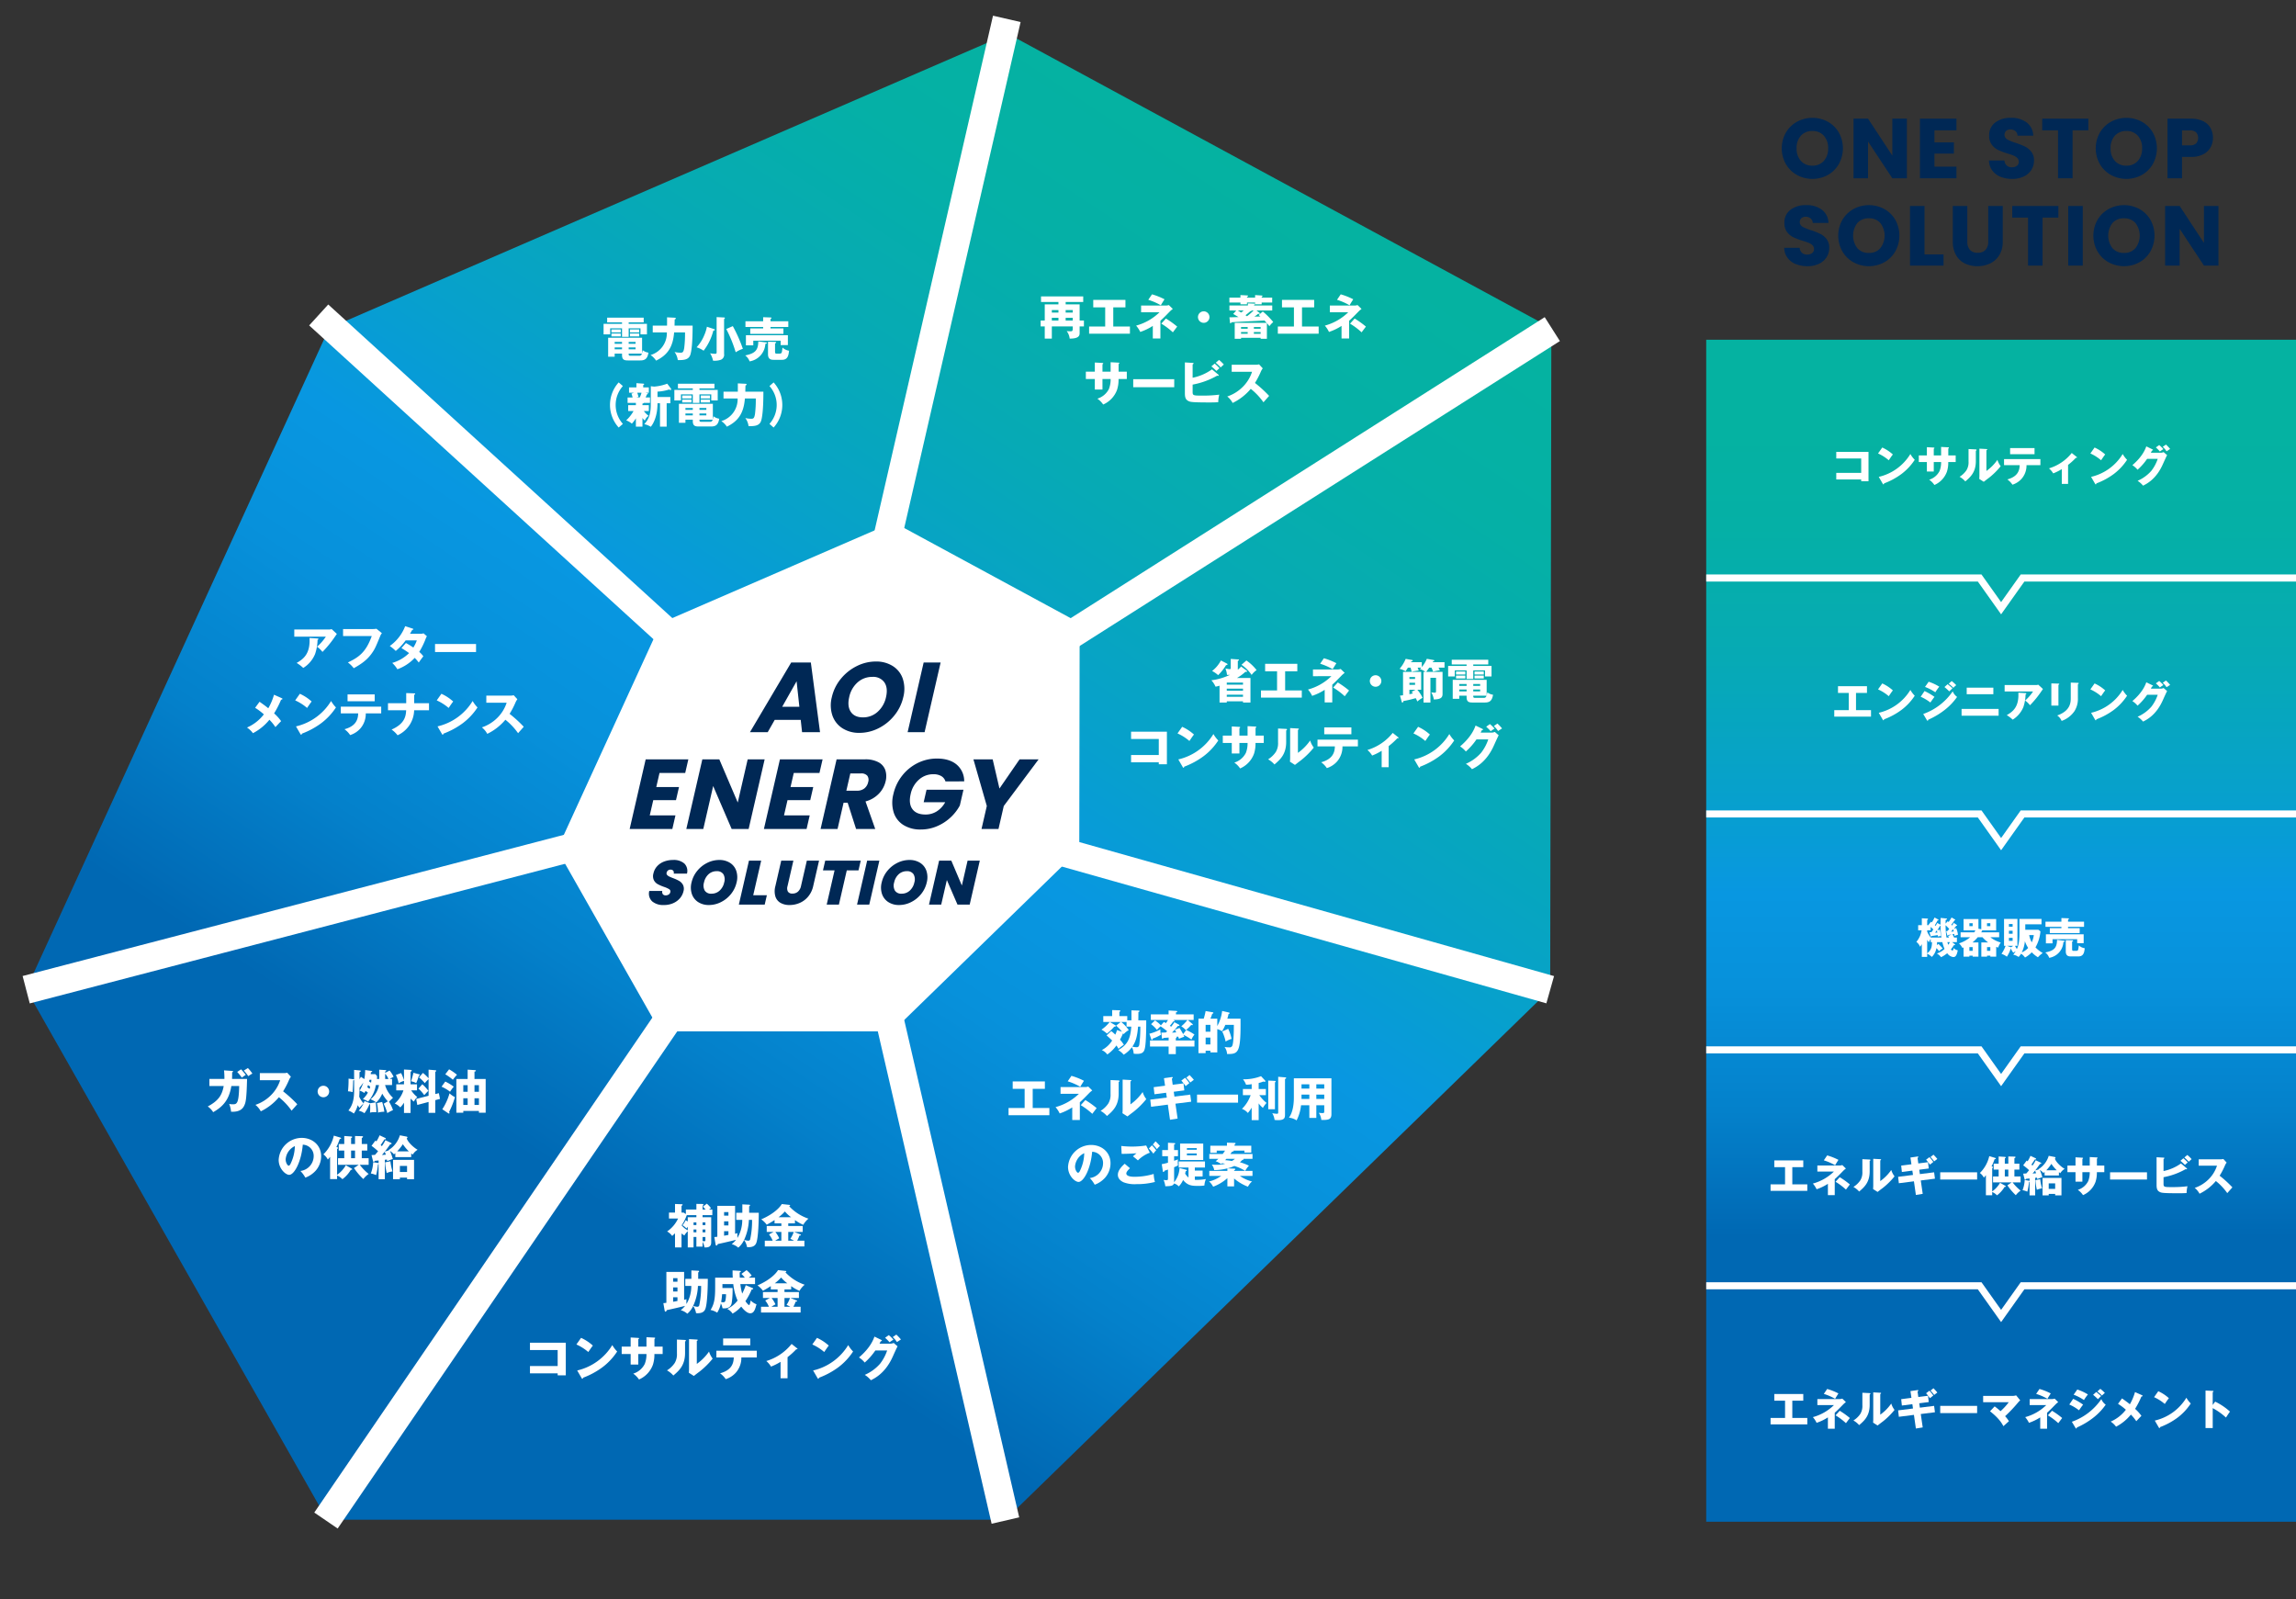 <?xml version="1.0" encoding="UTF-8"?> <svg xmlns="http://www.w3.org/2000/svg" xmlns:xlink="http://www.w3.org/1999/xlink" width="973.229" height="677.912" viewBox="0 0 973.229 677.912"><rect x="0" y="0" width="973.229" height="677.912" fill="#333333" stroke="none"/><defs><style>.cls-1{fill:none;}.cls-2{fill:url(#名称未設定グラデーション_511);}.cls-3{clip-path:url(#clip-path);}.cls-4{fill:url(#名称未設定グラデーション_511-2);}.cls-5{fill:#fff;}.cls-6{fill:#002855;}</style><linearGradient id="名称未設定グラデーション_511" x1="848.229" y1="645" x2="848.229" y2="144" gradientUnits="userSpaceOnUse"><stop offset="0.241" stop-color="#0068b3"></stop><stop offset="0.348" stop-color="#0481cb"></stop><stop offset="0.453" stop-color="#0791db"></stop><stop offset="0.532" stop-color="#0897e1"></stop><stop offset="0.611" stop-color="#07a0cd"></stop><stop offset="0.73" stop-color="#06aab5"></stop><stop offset="0.841" stop-color="#05b0a6"></stop><stop offset="0.933" stop-color="#05b2a1"></stop></linearGradient><clipPath id="clip-path" transform="translate(9.587 6.655)"><polygon class="cls-1" points="417.667 7.679 129.948 132.42 1.503 412.71 129.055 637.486 416.554 637.486 647.507 412.71 648.003 132.42 417.667 7.679"></polygon></clipPath><linearGradient id="名称未設定グラデーション_511-2" x1="185.384" y1="625.893" x2="524.394" y2="38.71" gradientTransform="matrix(1, 0, -0.23, 1, 59.834, 0)" xlink:href="#名称未設定グラデーション_511"></linearGradient></defs><g id="レイヤー_2" data-name="レイヤー 2"><g id="中"><polyline class="cls-2" points="973.229 645 723.229 645 723.229 144 973.229 144"></polyline><g class="cls-3"><path class="cls-4" d="M651.788,120.739C607.536,43.087,523.426-6.655,416.255-6.655c-107.163,0-214.146,49.734-294.118,127.375C62.407,178.709,17.744,252.264-.665,332.301a340.804,340.804,0,0,0-8.919,75.064c-.399,101.68,48.889,186.029,130.373,230.316,39.585,21.514,86.766,33.576,139.539,33.576,52.764,0,105.486-12.057,154.961-33.566,101.859-44.281,189.954-128.625,236.336-230.303a393.653,393.653,0,0,0,25.623-75.087C695.654,252.273,684.832,178.725,651.788,120.739Z" transform="translate(9.587 6.655)"></path></g><rect class="cls-5" x="211.289" y="159.251" width="336.373" height="12.001" transform="translate(142.956 504.685) rotate(-77.047)"></rect><path class="cls-6" d="M752.127,67.52a12.37,12.37,0,0,1-4.715-4.626,13.609,13.609,0,0,1,0-13.338,12.416,12.416,0,0,1,4.715-4.608,13.719,13.719,0,0,1,13.068,0,12.156,12.156,0,0,1,4.68,4.608,13.791,13.791,0,0,1-.018,13.338,12.293,12.293,0,0,1-4.68,4.626,13.684,13.684,0,0,1-13.051,0Zm11.377-5.976a7.658,7.658,0,0,0,1.818-5.328,7.644,7.644,0,0,0-1.818-5.346,6.23,6.23,0,0,0-4.842-1.998,6.302,6.302,0,0,0-4.879,1.98,7.626,7.626,0,0,0-1.818,5.364,7.639,7.639,0,0,0,1.818,5.346,6.272,6.272,0,0,0,4.879,1.998A6.202,6.202,0,0,0,763.504,61.544Z" transform="translate(9.587 6.655)"></path><path class="cls-6" d="M798.693,68.924h-6.156L782.242,53.336V68.924h-6.156v-25.272h6.156l10.295,15.66V43.652h6.156Z" transform="translate(9.587 6.655)"></path><path class="cls-6" d="M810.394,48.584v5.112h8.243v4.752h-8.243V63.992h9.323v4.932H804.237v-25.272h15.479V48.584Z" transform="translate(9.587 6.655)"></path><path class="cls-6" d="M838.4,68.276a8.093,8.093,0,0,1-3.51-2.664,7.269,7.269,0,0,1-1.386-4.248h6.552a3.175,3.175,0,0,0,.973,2.142,3.12,3.12,0,0,0,2.159.738,3.378,3.378,0,0,0,2.16-.63,2.105,2.105,0,0,0,.792-1.746,2.071,2.071,0,0,0-.63-1.548,5.114,5.114,0,0,0-1.548-1.008,25.126,25.126,0,0,0-2.61-.9,28.47,28.47,0,0,1-3.996-1.512,7.37,7.37,0,0,1-2.663-2.232,6.217,6.217,0,0,1-1.117-3.852,6.622,6.622,0,0,1,2.557-5.526,10.501,10.501,0,0,1,6.66-1.998,10.629,10.629,0,0,1,6.732,1.998,7.155,7.155,0,0,1,2.735,5.562h-6.66a2.609,2.609,0,0,0-.899-1.926,3.172,3.172,0,0,0-2.125-.702,2.642,2.642,0,0,0-1.799.594,2.286,2.286,0,0,0,.467,3.618,18.866,18.866,0,0,0,3.601,1.476,33.32,33.32,0,0,1,3.978,1.584,7.582,7.582,0,0,1,2.646,2.196,5.878,5.878,0,0,1,1.115,3.708,7.271,7.271,0,0,1-1.098,3.924,7.691,7.691,0,0,1-3.186,2.808,10.907,10.907,0,0,1-4.932,1.044A12.999,12.999,0,0,1,838.4,68.276Z" transform="translate(9.587 6.655)"></path><path class="cls-6" d="M875.625,43.652V48.584h-6.697V68.924h-6.155V48.584h-6.696V43.652Z" transform="translate(9.587 6.655)"></path><path class="cls-6" d="M885.218,67.52a12.379,12.379,0,0,1-4.716-4.626,13.609,13.609,0,0,1,0-13.338,12.426,12.426,0,0,1,4.716-4.608,13.717,13.717,0,0,1,13.067,0,12.158,12.158,0,0,1,4.681,4.608,13.794,13.794,0,0,1-.019,13.338,12.279,12.279,0,0,1-4.68,4.626,13.682,13.682,0,0,1-13.05,0Zm11.376-5.976a7.653,7.653,0,0,0,1.818-5.328,7.639,7.639,0,0,0-1.818-5.346,6.229,6.229,0,0,0-4.842-1.998,6.301,6.301,0,0,0-4.878,1.98,7.626,7.626,0,0,0-1.818,5.364,7.639,7.639,0,0,0,1.818,5.346,6.271,6.271,0,0,0,4.878,1.998A6.201,6.201,0,0,0,896.594,61.544Z" transform="translate(9.587 6.655)"></path><path class="cls-6" d="M927.428,55.802a7.415,7.415,0,0,1-3.096,2.934,10.903,10.903,0,0,1-5.185,1.116H915.332v9.072h-6.156v-25.272h9.972a11.352,11.352,0,0,1,5.112,1.044,7.185,7.185,0,0,1,3.132,2.88,8.367,8.367,0,0,1,1.044,4.212A8.138,8.138,0,0,1,927.428,55.802Zm-6.121-1.674a3.597,3.597,0,0,0,0-4.68,3.67,3.67,0,0,0-2.627-.828H915.332v6.336h3.348A3.667,3.667,0,0,0,921.307,54.128Z" transform="translate(9.587 6.655)"></path><path class="cls-6" d="M751.605,105.276a8.093,8.093,0,0,1-3.51-2.664,7.269,7.269,0,0,1-1.386-4.248h6.552a3.175,3.175,0,0,0,.973,2.142,3.12,3.12,0,0,0,2.159.738,3.378,3.378,0,0,0,2.16-.63,2.105,2.105,0,0,0,.792-1.746,2.071,2.071,0,0,0-.63-1.548,5.114,5.114,0,0,0-1.548-1.008,25.127,25.127,0,0,0-2.61-.9,28.471,28.471,0,0,1-3.996-1.512,7.37,7.37,0,0,1-2.663-2.232,6.217,6.217,0,0,1-1.117-3.852,6.622,6.622,0,0,1,2.557-5.526,10.501,10.501,0,0,1,6.66-1.998,10.629,10.629,0,0,1,6.732,1.998,7.155,7.155,0,0,1,2.735,5.562h-6.66a2.609,2.609,0,0,0-.899-1.926,3.172,3.172,0,0,0-2.125-.702,2.642,2.642,0,0,0-1.799.594,2.286,2.286,0,0,0,.467,3.618,18.866,18.866,0,0,0,3.601,1.476,33.319,33.319,0,0,1,3.978,1.584,7.582,7.582,0,0,1,2.646,2.196,5.878,5.878,0,0,1,1.115,3.708,7.271,7.271,0,0,1-1.098,3.924,7.691,7.691,0,0,1-3.186,2.808,10.907,10.907,0,0,1-4.932,1.044A12.999,12.999,0,0,1,751.605,105.276Z" transform="translate(9.587 6.655)"></path><path class="cls-6" d="M776.067,104.52a12.379,12.379,0,0,1-4.716-4.626,13.609,13.609,0,0,1,0-13.338,12.426,12.426,0,0,1,4.716-4.608,13.717,13.717,0,0,1,13.067,0,12.158,12.158,0,0,1,4.681,4.608,13.794,13.794,0,0,1-.019,13.338,12.279,12.279,0,0,1-4.68,4.626,13.682,13.682,0,0,1-13.05,0Zm11.376-5.976a8.741,8.741,0,0,0,0-10.674,6.229,6.229,0,0,0-4.842-1.998,6.301,6.301,0,0,0-4.878,1.98,8.794,8.794,0,0,0,0,10.71,6.271,6.271,0,0,0,4.878,1.998A6.201,6.201,0,0,0,787.443,98.544Z" transform="translate(9.587 6.655)"></path><path class="cls-6" d="M806.182,101.172h8.064v4.752h-14.221v-25.272h6.156Z" transform="translate(9.587 6.655)"></path><path class="cls-6" d="M824.324,80.652V95.771a5.002,5.002,0,0,0,1.117,3.492,4.208,4.208,0,0,0,3.275,1.224,4.331,4.331,0,0,0,3.312-1.224,4.904,4.904,0,0,0,1.152-3.492V80.652h6.155v15.084a10.723,10.723,0,0,1-1.44,5.724,9.22,9.22,0,0,1-3.869,3.528,12.176,12.176,0,0,1-5.418,1.188,11.864,11.864,0,0,1-5.347-1.17,8.722,8.722,0,0,1-3.726-3.528A11.264,11.264,0,0,1,818.169,95.736v-15.084Z" transform="translate(9.587 6.655)"></path><path class="cls-6" d="M862.916,80.652V85.584h-6.696v20.34h-6.155V85.584h-6.697V80.652Z" transform="translate(9.587 6.655)"></path><path class="cls-6" d="M873.248,80.652v25.272H867.092v-25.272Z" transform="translate(9.587 6.655)"></path><path class="cls-6" d="M884.209,104.52a12.37,12.37,0,0,1-4.715-4.626,13.609,13.609,0,0,1,0-13.338,12.416,12.416,0,0,1,4.715-4.608,13.719,13.719,0,0,1,13.068,0,12.156,12.156,0,0,1,4.68,4.608,13.791,13.791,0,0,1-.018,13.338,12.293,12.293,0,0,1-4.68,4.626,13.684,13.684,0,0,1-13.051,0Zm11.377-5.976a8.741,8.741,0,0,0,0-10.674,6.23,6.23,0,0,0-4.842-1.998,6.302,6.302,0,0,0-4.879,1.98,8.794,8.794,0,0,0,0,10.71,6.272,6.272,0,0,0,4.879,1.998A6.202,6.202,0,0,0,895.586,98.544Z" transform="translate(9.587 6.655)"></path><path class="cls-6" d="M930.775,105.924h-6.156L914.324,90.336v15.588H908.168v-25.272h6.156l10.295,15.66V80.652h6.156Z" transform="translate(9.587 6.655)"></path><path class="cls-5" d="M449.867,129.204v2.5h-1.82v2.681c0,.98,0,2.5-4.221,2.48a6.316,6.316,0,0,0-1.26-3.181c.439.04,1,.08,1.48.08.819,0,1.08-.02,1.08-1.24v-.82h-8.862v5.161h-3.001V131.704h-1.74v-2.5h1.74V122.362h5.802V121.342h-7.382v-2.361h17.884V121.342H442.126v1.02h5.921v6.841ZM439.065,125.823v-1.06h-2.801v1.06Zm0,3.381v-1.16h-2.801v1.16ZM445.127,125.823v-1.06h-3.001v1.06Zm0,3.381v-1.16h-3.001v1.16Z" transform="translate(9.587 6.655)"></path><path class="cls-5" d="M462.306,131.744h7.062v3.041H452.063v-3.041h6.822v-8.122h-5.062v-3.161H467.467v3.161h-5.161Z" transform="translate(9.587 6.655)"></path><path class="cls-5" d="M474.104,125.703V122.862H484.627a4.148,4.148,0,0,0,1.22-.22l1.7,1.66a8.96,8.96,0,0,0-1.18.98c-2.44,2.501-2.721,2.781-4.081,4.021v7.521h-3.221v-5.341a23.482,23.482,0,0,1-5.321,2.561,11.449,11.449,0,0,0-1.761-2.681,22.658,22.658,0,0,0,9.923-5.661Zm4.621-7.602a28.655,28.655,0,0,1,5.301,2.1c-.9,1.42-.94,1.48-1.561,2.541a25.834,25.834,0,0,0-5.321-2.32Zm5.901,10.262a38.197,38.197,0,0,1,4.78,3.421c-.26.32-1.22,1.6-1.84,2.421a29.335,29.335,0,0,0-4.901-3.681Z" transform="translate(9.587 6.655)"></path><path class="cls-5" d="M503.086,127.743a2.44,2.44,0,1,1-2.44-2.441A2.45,2.45,0,0,1,503.086,127.743Z" transform="translate(9.587 6.655)"></path><path class="cls-5" d="M522.426,119.502v-1.08l2.781.18c.16.02.359.04.359.22,0,.16-.12.26-.359.38v.3H529.668V121.582H525.207v.76h-2.781V121.582h-3.44v.76h-2.78V121.582h-4.682v-2.08h4.682v-1.08l2.78.14c.26.02.44.04.44.24,0,.14-.12.26-.44.42v.28Zm1.801,6.381a.506.506,0,0,1,.22.34c0,.1-.1.18-.3.18a1.417,1.417,0,0,1-.42-.06,11.965,11.965,0,0,1-1.601,1.2c.36,0,2.12-.04,2.521-.06-.32-.28-.42-.36-.72-.6l1.76-1.5a31.089,31.089,0,0,1,4.421,4.461,11.567,11.567,0,0,0-1.64,1.76,10.979,10.979,0,0,0-1.041-1.3v6.641H524.767v-.42h-8.302v.42h-2.681v-6.761h13.543c-.58-.62-.76-.8-.92-.98-1.12.06-11.123.54-13.963.74-.2.3-.28.42-.421.42-.199,0-.22-.2-.239-.3l-.24-2.24c.74.02,1.04,0,3.841-.08-1.04-.62-1.801-1.08-2.24-1.34l1.3-1.44H511.544v-2.14h7.821v-.88l2.761.1c.1,0,.28.02.28.16,0,.12-.101.2-.4.34v.28h7.682v2.14h-6.682Zm-7.722-.06a13.251,13.251,0,0,0,1.061-.86h-2.461Zm-.04,6.861h2.82v-.72h-2.82Zm0,2.141h2.82v-.74h-2.82Zm4.341-9.862a.182.182,0,0,1,.061.14c0,.2-.24.18-.461.16-.72.66-1.86,1.54-2.061,1.7.101.06.16.1.66.42a27.566,27.566,0,0,0,2.781-2.421Zm3.961,7.002h-2.86v.72h2.86Zm0,2.12h-2.86v.74h2.86Z" transform="translate(9.587 6.655)"></path><path class="cls-5" d="M542.306,131.744h7.062v3.041H532.063v-3.041h6.822v-8.122h-5.062v-3.161H547.467v3.161h-5.161Z" transform="translate(9.587 6.655)"></path><path class="cls-5" d="M554.104,125.703V122.862H564.627a4.148,4.148,0,0,0,1.22-.22l1.7,1.66a8.96,8.96,0,0,0-1.18.98c-2.44,2.501-2.721,2.781-4.081,4.021v7.521h-3.221v-5.341a23.482,23.482,0,0,1-5.321,2.561,11.449,11.449,0,0,0-1.761-2.681,22.658,22.658,0,0,0,9.923-5.661Zm4.621-7.602a28.655,28.655,0,0,1,5.301,2.1c-.9,1.42-.94,1.48-1.561,2.541a25.834,25.834,0,0,0-5.321-2.32Zm5.901,10.262a38.197,38.197,0,0,1,4.78,3.421c-.26.32-1.22,1.6-1.84,2.421a29.335,29.335,0,0,0-4.901-3.681Z" transform="translate(9.587 6.655)"></path><path class="cls-5" d="M461.186,146.881l3.381.18c.16,0,.3.06.3.2a.412.412,0,0,1-.3.36v3.261h3.48v3.121h-3.5a13.979,13.979,0,0,1-.62,4.521,10.845,10.845,0,0,1-5.901,6.281,9.451,9.451,0,0,0-2.461-2.48,8.139,8.139,0,0,0,4.901-4.121,11.157,11.157,0,0,0,.72-4.201h-3.46v4.461h-3.241v-4.461h-3.801v-3.121h3.801v-3.881l3.141.18c.18.02.42.02.42.24,0,.14-.16.22-.319.32v3.141h3.46Z" transform="translate(9.587 6.655)"></path><path class="cls-5" d="M488.147,154.063v3.401H470.764V154.063Z" transform="translate(9.587 6.655)"></path><path class="cls-5" d="M506.787,152.103c.12.1.24.2.24.3a.307.307,0,0,1-.301.24,2.691,2.691,0,0,1-.399-.06,32.99,32.99,0,0,1-10.383,3.781v3.181c0,1.48.48,1.48,3.901,1.48a53.716,53.716,0,0,0,7.382-.4,13.539,13.539,0,0,0-.421,3.201c-.72.04-1.74.1-3.561.1-8.021,0-8.401-.22-9.262-.7-1.16-.64-1.32-1.8-1.32-3.341V146.961l3.28.2c.24.02.4.02.4.2,0,.2-.2.32-.4.44v5.661a21.331,21.331,0,0,0,8.202-3.561Zm-1.5-4.641a19.322,19.322,0,0,1,2.04,1.96c-.12.1-.88.76-1.3,1.14-.28-.26-1.261-1.24-2.141-1.92Zm1.86-1.561a15.872,15.872,0,0,1,2.021,1.96c-.36.3-.98.88-1.341,1.22a23.753,23.753,0,0,0-2.08-2Z" transform="translate(9.587 6.655)"></path><path class="cls-5" d="M512.504,150.942v-3.001h10.223a5.531,5.531,0,0,0,1.38-.16l1.561,1.7a6.146,6.146,0,0,0-.761,1.28,34.474,34.474,0,0,1-2.54,4.901,52.842,52.842,0,0,1,6.001,5.481c-.66.76-1.74,1.96-2.4,2.72a27.454,27.454,0,0,0-5.381-5.701,23.206,23.206,0,0,1-7.682,5.981,8.95,8.95,0,0,0-2.28-2.741,16.819,16.819,0,0,0,6.501-4.001,15.876,15.876,0,0,0,4.001-6.461Z" transform="translate(9.587 6.655)"></path><path class="cls-5" d="M512.097,272.634l3.101.22c.141,0,.381.02.381.22,0,.18-.2.3-.48.38v3.741a7.283,7.283,0,0,0,1.38-1.34l2.4,1.76a.405.405,0,0,1,.16.28c0,.12-.1.24-.319.24a1.785,1.785,0,0,1-.381-.06,19.762,19.762,0,0,1-3.601,2.641H520.459V291.138h-3.161v-.54H510.417v.54h-3.062v-7.161a11.243,11.243,0,0,1-1.7.42,9.682,9.682,0,0,0-1.76-2.7,25.647,25.647,0,0,0,7.882-2.321,9.609,9.609,0,0,1-1.28.02,8.448,8.448,0,0,0-.66-2.701c.46.08,1.5.28,1.72.28.24,0,.54,0,.54-.46Zm-1.6,1.98a.372.372,0,0,1,.239.32c0,.12-.12.34-.62.32a21.161,21.161,0,0,1-3.36,4.261,11.604,11.604,0,0,0-2.561-1.76,13.575,13.575,0,0,0,3.741-4.461Zm6.801,8.922v-.86H510.417v.86Zm0,2.581v-.88H510.417v.88Zm0,2.561v-.86H510.417v.86Zm1.44-15.383a19.511,19.511,0,0,1,4.321,4.081,8.518,8.518,0,0,0-2.101,2.041,16.424,16.424,0,0,0-4.301-4.301Z" transform="translate(9.587 6.655)"></path><path class="cls-5" d="M535.157,285.997h7.062v3.041H524.915v-3.041h6.822V277.875h-5.062v-3.161h13.643V277.875h-5.161Z" transform="translate(9.587 6.655)"></path><path class="cls-5" d="M546.956,279.955v-2.841h10.522a4.148,4.148,0,0,0,1.22-.22l1.7,1.66a8.96,8.96,0,0,0-1.18.98c-2.44,2.501-2.721,2.781-4.081,4.021v7.521H551.917v-5.341a23.482,23.482,0,0,1-5.321,2.561,11.449,11.449,0,0,0-1.761-2.681,22.658,22.658,0,0,0,9.923-5.661Zm4.621-7.602a28.654,28.654,0,0,1,5.301,2.1c-.9,1.42-.94,1.48-1.561,2.541a25.833,25.833,0,0,0-5.321-2.32Zm5.901,10.262a38.197,38.197,0,0,1,4.78,3.421c-.26.32-1.22,1.6-1.84,2.421a29.335,29.335,0,0,0-4.901-3.681Z" transform="translate(9.587 6.655)"></path><path class="cls-5" d="M575.938,281.996a2.44,2.44,0,1,1-2.44-2.441A2.45,2.45,0,0,1,575.938,281.996Z" transform="translate(9.587 6.655)"></path><path class="cls-5" d="M596.238,276.334c-.4.58-.681.98-1.32,1.801h6.961v9.422c0,1.841-1.36,2.161-3.681,2.281a8.666,8.666,0,0,0-1.12-3.041c.46.08,1.38.16,1.561.16.279,0,.479-.12.479-.66v-5.641h-2.38v10.462h-2.921V278.135h.9c-.12-.08-.46-.28-.54-.32a5.568,5.568,0,0,0-1.9-.82c.279-.3.42-.44.6-.66h-1.561a12.405,12.405,0,0,1,.461,1.22,26.172,26.172,0,0,0-3.001.52c-.061-.26-.16-.78-.46-1.74h-1.12c-.32.54-.66,1.04-1.001,1.541a8.74,8.74,0,0,0-2.521-1.04,15.287,15.287,0,0,0,2.581-4.221l2.7.48c.141.02.28.1.28.26,0,.26-.34.32-.58.32l-.18.36h4.601v2.06a13.152,13.152,0,0,0,2.141-3.501l2.9.52a.279.279,0,0,1,.26.26c0,.26-.359.32-.56.34-.061.1-.101.18-.181.32h5.081v2.3h-2.54c.24.46.32.6.561,1.1a22.034,22.034,0,0,0-2.861.6,14.419,14.419,0,0,0-.7-1.7ZM583.835,288.197c.16-.02,1.04-.12,1.301-.16V278.135h7.682v7.562h-1.621a14.813,14.813,0,0,1,2.221,3.441,11.268,11.268,0,0,0-2.221,1.541c-.359-.84-.54-1.14-.68-1.42a51.508,51.508,0,0,1-5.241,1.24c-.02.16-.08.64-.42.64-.18,0-.26-.22-.3-.38Zm4.001-7.062h2.4v-.84h-2.4Zm2.4,1.62h-2.4v.88h2.4Zm.2,2.941h-2.601v1.9c.4-.08.78-.16,1.48-.34-.26-.36-.36-.48-.521-.7Z" transform="translate(9.587 6.655)"></path><path class="cls-5" d="M614.897,275.615h7.742v4.461h-2.741v-2.581h-5.001v3.621h-2.82v-3.621h-5.021v2.581h-2.801V275.615h7.822v-.64h-6.302V272.994h15.483v1.98h-6.361Zm0,15.503c-1.5,0-2.82,0-2.82-2.26V288.217h-3.121v1.34h-2.761v-8.062H620.579v6.562a6.844,6.844,0,0,0,.279-1.26,5.067,5.067,0,0,0,2.421,1.02c-.44,2.92-1.801,3.301-3.581,3.301Zm-3.36-13.143v1.26H607.596v-1.26Zm0,1.74v1.22H607.596v-1.22Zm.54,3.561h-3.121v.8h3.121Zm0,2.32h-3.121v.82h3.121Zm2.82-1.52h2.921v-.8h-2.921Zm0,2.341h2.921v-.82h-2.921Zm4.401,2.72c.84,0,1.02-.34,1.22-.92h-5.621c0,.84.08.92,1,.92Zm.06-11.162v1.26h-3.921v-1.26Zm0,1.74v1.22h-3.921v-1.22Z" transform="translate(9.587 6.655)"></path><path class="cls-5" d="M469.855,316.457v-3.101h11.742V306.575H469.855v-3.101h15.184v13.823h-3.441v-.84Z" transform="translate(9.587 6.655)"></path><path class="cls-5" d="M491.516,301.414a19.038,19.038,0,0,1,5.001,3.281c-.479.58-.62.8-1.94,2.721a20.552,20.552,0,0,0-5.041-3.201ZM489.876,315.237a23.684,23.684,0,0,0,14.883-10.762,12.812,12.812,0,0,0,2.061,2.72,26.473,26.473,0,0,1-6.222,6.662,33.261,33.261,0,0,1-8.241,4.461c0,.22-.101.44-.28.44-.12,0-.2-.06-.32-.28Z" transform="translate(9.587 6.655)"></path><path class="cls-5" d="M519.237,301.134l3.381.18c.16,0,.3.06.3.2a.412.412,0,0,1-.3.36v3.261h3.48v3.121h-3.5a13.979,13.979,0,0,1-.62,4.521,10.845,10.845,0,0,1-5.901,6.281,9.451,9.451,0,0,0-2.461-2.48,8.139,8.139,0,0,0,4.901-4.121,11.157,11.157,0,0,0,.72-4.201h-3.46v4.461h-3.241v-4.461h-3.801v-3.121h3.801v-3.881l3.141.18c.18.02.42.02.42.24,0,.14-.16.22-.319.32v3.141h3.46Z" transform="translate(9.587 6.655)"></path><path class="cls-5" d="M535.477,302.294c.221.02.46.02.46.28,0,.24-.26.34-.34.38v4.881c0,5.261-2.561,7.482-4.961,9.542a10.161,10.161,0,0,0-2.7-2.18,10.662,10.662,0,0,0,3.24-3.081,7.103,7.103,0,0,0,.98-4.101V302.134Zm5.102-.16c.22.02.38.02.38.22,0,.18-.2.28-.38.36v9.742a21.456,21.456,0,0,0,5.181-5.241,9.314,9.314,0,0,0,1.541,3.001,34.431,34.431,0,0,1-5.622,5.541c-.8.58-1.58,1.2-2.36,1.8l-2.12-1.36c.04-.54.08-1.04.08-1.6V301.954Z" transform="translate(9.587 6.655)"></path><path class="cls-5" d="M548.875,309.716v-2.861h17.124v2.861h-6.541a9.464,9.464,0,0,1-2.261,6.361,9.728,9.728,0,0,1-4.361,2.841,9.764,9.764,0,0,0-2.4-2.48c4.541-1.24,5.762-3.801,5.802-6.721Zm14.363-8.042v2.901h-11.502v-2.901Z" transform="translate(9.587 6.655)"></path><path class="cls-5" d="M579.037,318.538h-2.96v-6.961a24.413,24.413,0,0,1-4.041,2.02,9.549,9.549,0,0,0-2-2.36,21.732,21.732,0,0,0,10.722-7.242l2.341,1.861c.08.08.16.14.16.24,0,.16-.181.16-.28.16a.987.987,0,0,1-.24-.02,30.71,30.71,0,0,1-3.701,3.361Z" transform="translate(9.587 6.655)"></path><path class="cls-5" d="M591.516,301.414a19.038,19.038,0,0,1,5.001,3.281c-.479.58-.62.8-1.94,2.721a20.552,20.552,0,0,0-5.041-3.201ZM589.876,315.237a23.684,23.684,0,0,0,14.883-10.762,12.812,12.812,0,0,0,2.061,2.72,26.473,26.473,0,0,1-6.222,6.662,33.261,33.261,0,0,1-8.241,4.461c0,.22-.101.44-.28.44-.12,0-.2-.06-.32-.28Z" transform="translate(9.587 6.655)"></path><path class="cls-5" d="M622.599,303.875a3.337,3.337,0,0,0,1.42-.3l1.66,1.42c-.359.6-1.58,3.341-2.04,4.361-3.081,6.921-7.521,9.142-9.282,10.022a10.7,10.7,0,0,0-2.58-2.28,18.367,18.367,0,0,0,6.501-4.741,19.061,19.061,0,0,0,2.98-5.601h-5.001a27.465,27.465,0,0,1-4.501,5.121,10.845,10.845,0,0,0-2.44-2.16c4.861-4.121,6.121-7.642,6.562-8.842l2.881,1.4c.08.04.26.14.26.3,0,.2-.28.26-.48.28-.319.62-.38.78-.52,1.02Zm-.641-3.621a16.375,16.375,0,0,1,1.961,1.92,17.902,17.902,0,0,0-1.641,1.12,17.334,17.334,0,0,0-1.9-1.92Zm3.181-.22a18.653,18.653,0,0,1,1.961,2.06c-.261.18-1.44.94-1.681,1.1a10.782,10.782,0,0,0-1.801-2.1Z" transform="translate(9.587 6.655)"></path><path class="cls-5" d="M473.099,421.694c.12,0,.319,0,.319.26,0,.12-.06.2-.46.4,0,1.14-.02,2.321-.04,3.461h3.361c0,2.16,0,9.142-.561,11.782-.3,1.36-.76,2.46-3.36,2.46a9.362,9.362,0,0,1-1.4-.1,6.634,6.634,0,0,0-.74-2.741,12.542,12.542,0,0,1-3.501,3.181,8.938,8.938,0,0,0-2.301-1.96c3.481-2.06,5.161-4.201,5.521-9.942h-2v-1.98h-2.281a14.64,14.64,0,0,1,3.201,3.461,8.034,8.034,0,0,0-2.141,1.72c-.06-.1-.12-.2-.2-.32l-.1.02a23.135,23.135,0,0,1-1.261,2.621,12.894,12.894,0,0,1,1.641,2.181,14.202,14.202,0,0,0-2.261,1.7,12.5,12.5,0,0,0-.899-1.42,15.471,15.471,0,0,1-3.861,3.821,5.719,5.719,0,0,0-2.341-1.861,11.155,11.155,0,0,0,4.401-4.061c-.26-.24-1.24-1.22-2.36-2.16l1.98-1.82a13.555,13.555,0,0,1,1.7,1.5,9.051,9.051,0,0,0,.72-1.96l2.121.72a16.556,16.556,0,0,0-2.501-2.581l2.001-1.56h-4.682l2.4,1.42a.33.33,0,0,1,.181.26c0,.28-.28.3-.7.34a19.807,19.807,0,0,1-3.081,2.901,10.606,10.606,0,0,0-2.32-1.66,15.408,15.408,0,0,0,3.501-3.261h-2.721v-2.48h3.761v-2.561l3.16.1a.248.248,0,0,1,.28.24c0,.18-.16.32-.38.46v1.76h3.341v1.78h1.78v-4.221Zm-.28,6.802c-.34,4.281-1.04,6.461-2.421,8.482a7.968,7.968,0,0,0,1.761.24c.4,0,.96,0,1.18-1.06a58.348,58.348,0,0,0,.44-7.662Z" transform="translate(9.587 6.655)"></path><path class="cls-5" d="M477.615,431.496a18.146,18.146,0,0,0,4.661-1.84,6.451,6.451,0,0,0,.26,2.26,17.694,17.694,0,0,1-3.541,1.66c-.02.24-.06.54-.24.54-.22,0-.319-.24-.42-.54Zm12.383-3.921c.199.1.359.2.359.36,0,.26-.26.28-.66.26-.78.98-1.74,2.041-2.48,2.841.261,0,1.561-.08,1.78-.1-.22-.42-.38-.7-.6-1.1l1.98-.78c.26.4.96,1.5,1.54,2.621l1.32-1.74a17.329,17.329,0,0,1,3.48,1.92,9.744,9.744,0,0,0-1.28,2.12,19.829,19.829,0,0,0-3.381-2c.12.26.2.42.36.8a17.417,17.417,0,0,0-2.261.88c-.18-.54-.239-.7-.34-.94-.2.04-.74.1-1.06.12.159.02.439.06.439.22,0,.18-.2.26-.38.34v.96h7.901V436.937h-7.901v3.201h-3.041V436.937H477.875v-2.581h7.901v-1.24c-.359.04-2.04.16-2.2.16-.06.14-.16.36-.38.36-.2,0-.24-.22-.28-.56l-.26-2.04c.38,0,1.54-.04,1.94-.06.08-.08.479-.46.56-.54-.46-.38-1.3-1.06-2.78-2.081a17.627,17.627,0,0,0-1.561,1.52,12.975,12.975,0,0,0-2.48-2.42l1.66-1.6a14.157,14.157,0,0,1,2.501,2.1l1.28-1.46c.16.08.54.34.82.52a13.318,13.318,0,0,0,.92-1.36h-7.281v-2.36h7.521v-1.64l3.181.18c.18.02.48.04.48.3,0,.22-.261.26-.541.32v.84h7.502v2.36H493.858l1.9,1.62a.641.641,0,0,1,.26.4.231.231,0,0,1-.26.2.85.85,0,0,1-.38-.12,23.177,23.177,0,0,1-2.301,2.24,8.561,8.561,0,0,0-1.94-1.64,16.863,16.863,0,0,0,2.621-2.701h-5.981c.34.16.5.28.5.42,0,.22-.22.24-.561.24a16.714,16.714,0,0,1-1.42,1.821,3.982,3.982,0,0,1,.52.42,13.621,13.621,0,0,0,1.38-1.94Z" transform="translate(9.587 6.655)"></path><path class="cls-5" d="M516.239,425.115c.02.58.02,1.32.02,2.5,0,12.123-1.14,12.523-5.721,12.483a5.283,5.283,0,0,0-1.081-3,9.473,9.473,0,0,0,2.001.18,1.215,1.215,0,0,0,1.3-.68c.62-1.48.66-6.981.66-8.862h-3.62a14.59,14.59,0,0,1-1.4,2.72,6.292,6.292,0,0,0-2.001-.9v9.862h-2.92v-.72h-2.021v1.04h-3.041v-14.623h2.24a30.341,30.341,0,0,0,.801-3.221l2.78.48c.34.06.5.1.5.3,0,.18-.1.22-.5.42-.3.96-.521,1.48-.74,2.021h2.9v3.121a17.204,17.204,0,0,0,2.061-6.381l2.801.64c.14.04.36.1.36.3,0,.24-.3.32-.46.36-.101.46-.181.9-.5,1.96Zm-14.783,5.521h2.021v-2.901h-2.021Zm2.021,2.5h-2.021v2.921h2.021Zm7.541-3.721a17.004,17.004,0,0,1,1.421,4.281,9.421,9.421,0,0,0-2.501,1.12,20.163,20.163,0,0,0-1.44-4.261Z" transform="translate(9.587 6.655)"></path><path class="cls-5" d="M428.157,462.997h7.062v3.041H417.915v-3.041h6.822V454.875h-5.062v-3.161h13.643V454.875h-5.161Z" transform="translate(9.587 6.655)"></path><path class="cls-5" d="M439.956,456.955v-2.841h10.522a4.148,4.148,0,0,0,1.22-.22l1.7,1.66a8.96,8.96,0,0,0-1.18.98c-2.44,2.501-2.721,2.781-4.081,4.021v7.521H444.917v-5.341a23.482,23.482,0,0,1-5.321,2.561,11.449,11.449,0,0,0-1.761-2.681,22.658,22.658,0,0,0,9.923-5.661Zm4.621-7.602a28.654,28.654,0,0,1,5.301,2.1c-.9,1.42-.94,1.48-1.561,2.541a25.833,25.833,0,0,0-5.321-2.32Zm5.901,10.262a38.197,38.197,0,0,1,4.78,3.421c-.26.32-1.22,1.6-1.84,2.421a29.335,29.335,0,0,0-4.901-3.681Z" transform="translate(9.587 6.655)"></path><path class="cls-5" d="M464.477,451.294c.221.02.46.02.46.28,0,.24-.26.34-.34.38v4.881c0,5.261-2.561,7.482-4.961,9.542a10.161,10.161,0,0,0-2.7-2.18,10.662,10.662,0,0,0,3.24-3.081,7.103,7.103,0,0,0,.98-4.101V451.134Zm5.102-.16c.22.02.38.02.38.22,0,.18-.2.28-.38.36v9.742a21.456,21.456,0,0,0,5.181-5.241,9.314,9.314,0,0,0,1.541,3.001,34.431,34.431,0,0,1-5.622,5.541c-.8.58-1.58,1.2-2.36,1.8l-2.12-1.36c.04-.54.08-1.04.08-1.6V450.954Z" transform="translate(9.587 6.655)"></path><path class="cls-5" d="M483.797,450.354l3.24-.46c.141-.02.48-.06.48.2,0,.18-.24.34-.38.44l.359,2.601,4.581-.58.341,2.961-4.481.58.3,2.06,6.702-.84.399,3.001-6.681.84.92,6.301-3.221.52-.92-6.421-7.102.9-.341-3.021,7.002-.88-.3-2.04-4.941.64-.32-3.001,4.821-.62Zm8.941-.18a17.87,17.87,0,0,1,1.82,2.26c-.52.42-1.5,1.22-1.58,1.26a23.782,23.782,0,0,0-1.82-2.32Zm1.9-1.16c.2.22,1.061,1.06,1.82,2.021-.8.6-.88.66-1.479,1.14a25.624,25.624,0,0,0-1.721-2.06Z" transform="translate(9.587 6.655)"></path><path class="cls-5" d="M515.199,457.315v3.401H497.815v-3.401Z" transform="translate(9.587 6.655)"></path><path class="cls-5" d="M523.937,468.118h-2.96v-5.281a16.778,16.778,0,0,1-1.621,2.26,5.818,5.818,0,0,0-2.5-1.74,15.095,15.095,0,0,0,3.681-5.821h-3.281v-2.601h3.722v-2.06a13.039,13.039,0,0,1-2.381.24,8.433,8.433,0,0,0-1.301-2.301,19.874,19.874,0,0,0,7.642-1.32l1.761,1.881a.37.37,0,0,1,.1.24c0,.18-.159.26-.34.26a1.291,1.291,0,0,1-.5-.12,17.931,17.931,0,0,1-2.021.64v2.541h3.041v2.601h-2.781a16.69,16.69,0,0,0,3.081,3.301,10.774,10.774,0,0,0-1.54,2.1,9.896,9.896,0,0,1-1.801-1.9Zm6.901-16.624a.313.313,0,0,1,.32.24c0,.18-.2.32-.32.4v11.363h-2.84V451.354Zm4.501-1.48a.262.262,0,0,1,.261.24c0,.16-.101.24-.501.46V465.737c0,1.38-.14,2.4-3,2.4a9.498,9.498,0,0,1-1.421-.1,7.466,7.466,0,0,0-.979-2.861,11.473,11.473,0,0,0,1.96.26c.22,0,.561,0,.561-.54V449.754Z" transform="translate(9.587 6.655)"></path><path class="cls-5" d="M548.378,467.198H545.417v-5.381h-3.521a18.28,18.28,0,0,1-1.881,6.421,7.086,7.086,0,0,0-3.261-1.16c1.04-1.32,2.101-4.001,2.101-8.522V450.394H554.779v15.203c0,2.341-1.341,2.48-4.281,2.46a6.59,6.59,0,0,0-1.08-3.041,12.229,12.229,0,0,0,1.48.12c.82,0,.84-.14.84-.88v-2.44h-3.36ZM545.417,452.935h-3.32v1.82H545.417Zm0,4.361h-3.32v1.86H545.417Zm2.961-2.541h3.36v-1.82h-3.36Zm0,4.401h3.36v-1.86h-3.36Z" transform="translate(9.587 6.655)"></path><path class="cls-5" d="M452.356,492.677a6.393,6.393,0,0,0,5.622-6.241,4.74,4.74,0,0,0-4.621-4.901c-.62,7.322-3.641,12.783-5.762,12.783-1.561,0-4.461-2.641-4.461-6.341a9.82,9.82,0,0,1,9.803-9.322c4.381,0,8.201,2.98,8.201,7.762a9.318,9.318,0,0,1-2.36,6.181,11.074,11.074,0,0,1-4.341,2.901A12.971,12.971,0,0,0,452.356,492.677Zm-6.261-4.941c0,1.541.86,2.701,1.28,2.701.479,0,.86-.9,1.08-1.42a17.482,17.482,0,0,0,1.54-6.881A6.798,6.798,0,0,0,446.096,487.736Z" transform="translate(9.587 6.655)"></path><path class="cls-5" d="M469.396,488.516c-.561.48-1.561,1.52-1.561,2.18,0,1.44,2.74,1.44,3.581,1.44a27.924,27.924,0,0,0,8.021-1.2,15.09,15.09,0,0,0,.52,3.401,30.428,30.428,0,0,1-7.822.92,13.037,13.037,0,0,1-5.341-.74c-.641-.26-2.541-1.2-2.541-3.221,0-2.08,2.081-3.941,2.901-4.681Zm8.401-6.581a14.006,14.006,0,0,0-5.041,3.26c-.72-.62-1.48-1.26-2.101-1.72.74-.68.921-.82,1.501-1.3-1.24.1-4.602.28-6.302.24l-.16-3.341a40.253,40.253,0,0,0,4.981.26,38.883,38.883,0,0,0,5.581-.46Zm.881-3.121a14.338,14.338,0,0,1,1.82,2.101,8.065,8.065,0,0,0-1.181,1.44,22.118,22.118,0,0,0-1.92-2.22Zm1.54-1.7a21.44,21.44,0,0,1,1.88,1.96,8.03,8.03,0,0,0-1.28,1.36,16.842,16.842,0,0,0-1.74-1.96Z" transform="translate(9.587 6.655)"></path><path class="cls-5" d="M494.197,488.216h-4.141v-2.561h11.122v2.561h-4.301v1.3h3.301v2.48h-3.301v1.42a8.099,8.099,0,0,0,1.021.04,21.539,21.539,0,0,0,3.681-.36,8.145,8.145,0,0,0-.641,2.74,15.897,15.897,0,0,1-2.801.16c-2.22,0-4.221,0-6.241-2.501a8.629,8.629,0,0,1-1.84,2.721,3.781,3.781,0,0,0-2.041-1.22c-.319,1.06-1.54,1.1-3.641,1.16a10.604,10.604,0,0,0-.74-2.7,5.268,5.268,0,0,0,1.261.12c.6,0,.6-.2.6-1.12v-3.381c-.68.24-.92.32-1.44.48-.14.38-.279.54-.52.54-.141,0-.18-.12-.2-.24l-.48-3.061a25.827,25.827,0,0,0,2.641-.62V483.415h-2.44v-2.601h2.44v-3.101l2.841.16a.222.222,0,0,1,.24.2c0,.22-.3.34-.48.4v2.341h1.641V483.415H488.096v1.94c1.021-.34,1.28-.46,1.641-.6a7.498,7.498,0,0,0-.08,1.14,10.696,10.696,0,0,0,.08,1.4,8.292,8.292,0,0,1-1.641.78v5.621c0,.14,0,.2-.02.78a10.338,10.338,0,0,0,2.32-6.021l2.801.7c.12.04.28.08.28.28,0,.24-.36.32-.48.34-.1.5-.14.7-.22,1.02a5.947,5.947,0,0,0,1.42,1.66Zm6.241-10.162v6.961h-9.802V478.054Zm-2.74,2.64v-.7h-4.181v.7Zm-4.181,1.561v.8h4.181v-.8Z" transform="translate(9.587 6.655)"></path><path class="cls-5" d="M515.958,491.757a15.608,15.608,0,0,0,5.221,2.4c-.36.22-.84.54-1.8,2.181a20.07,20.07,0,0,1-5.861-3.481v3.361h-2.841V492.717a18.902,18.902,0,0,1-6.021,3.621c-.96-1.64-1.44-1.96-1.801-2.181a14.833,14.833,0,0,0,5.222-2.4h-5.062v-2.12h7.662v-1.06a22.718,22.718,0,0,1-5.581.72,5.518,5.518,0,0,0-1.02-2.321c.5.04,1.101.08,1.98.08a14.074,14.074,0,0,0,3.681-.44c-.72-.14-1-.18-1.32-.22-.12.1-.2.16-.44.36a6.876,6.876,0,0,0-2.28-1.2c.44-.36.721-.6,1.16-1.02h-3.841v-2.06h5.682a14.546,14.546,0,0,0,.98-1.42h-3.521v.92h-2.721v-3h7.062v-1.3l3.221.1c.16,0,.421,0,.421.24,0,.22-.28.36-.421.42v.54h7.082v2.901h-2.9v-.82h-4.562c.101.34-.24.38-.64.42-.38.5-.48.6-.761,1h9.382v2.06H517.458a.188.188,0,0,1,.12.16c0,.2-.4.26-.54.28a11.744,11.744,0,0,1-1.061,1,22.381,22.381,0,0,1,3.841,1.46,9.95,9.95,0,0,0-1.58,2.201h3.08v2.12Zm-5.701-7.222-.521.56a26.425,26.425,0,0,1,2.841.36,7.281,7.281,0,0,0,1.3-.92Zm3.341,3.021a15.085,15.085,0,0,1-2.881,1.02l2.92.12c.181,0,.381.04.381.24,0,.14-.221.34-.5.5v.2h4.7A18.097,18.097,0,0,0,513.598,487.556Z" transform="translate(9.587 6.655)"></path><path class="cls-5" d="M88.817,447.274c.28.02.38.04.38.22,0,.12-.1.28-.38.36,0,.62,0,1.44-.04,2.801h6.361c-.2,8.502-.58,9.882-1.06,11.002-.52,1.22-1.58,3.121-5.721,2.901a10.873,10.873,0,0,0-.82-3.321,5.168,5.168,0,0,0,1.44.18c1.74,0,2.661,0,2.821-7.742h-3.321c-.96,5.941-3.641,8.762-7.702,11.082a7.971,7.971,0,0,0-2.301-2.42c4.601-2.44,6.062-4.861,6.762-8.662H79.175v-3.021h6.361a31.233,31.233,0,0,0-.16-3.621Zm3.781-.68c.26.28.66.66,2.021,2.321-.54.36-.66.44-1.7,1.2a22.883,22.883,0,0,0-1.96-2.42Zm2.901-.54a16.719,16.719,0,0,1,1.9,2.341,12.64,12.64,0,0,0-1.74,1.1,20.694,20.694,0,0,0-1.9-2.38Z" transform="translate(9.587 6.655)"></path><path class="cls-5" d="M100.556,451.195v-3.001h10.222a5.53,5.53,0,0,0,1.38-.16l1.561,1.7a6.107,6.107,0,0,0-.76,1.28,34.478,34.478,0,0,1-2.541,4.901,52.843,52.843,0,0,1,6.001,5.481c-.66.76-1.74,1.96-2.4,2.72a27.44,27.44,0,0,0-5.381-5.701,23.201,23.201,0,0,1-7.682,5.981,8.938,8.938,0,0,0-2.281-2.741,16.817,16.817,0,0,0,6.501-4.001,15.875,15.875,0,0,0,4.001-6.461Z" transform="translate(9.587 6.655)"></path><path class="cls-5" d="M129.938,455.996a2.441,2.441,0,1,1-2.441-2.441A2.45,2.45,0,0,1,129.938,455.996Z" transform="translate(9.587 6.655)"></path><path class="cls-5" d="M149.738,453.255a14.05,14.05,0,0,1-3.301,7.001,8.796,8.796,0,0,0-2.22-1.04,11.27,11.27,0,0,0,2.14-2.761c-.28-.2-.66-.5-.98-.7-.2.32-.3.5-.54.86a7.202,7.202,0,0,0-1.96-.98,19.185,19.185,0,0,0,1.56-3.421c-.54.78-1.2,1.64-1.64,2.16.02,1.06,0,2.24-.12,3.821a10.168,10.168,0,0,0,1.86,2.821c.16-.38.24-.6.38-1l2.221.92a.371.371,0,0,0,.14.04l2.38-.38a25.274,25.274,0,0,1,.28,4.181c-.24-.02-.44-.02-.78-.02a6.525,6.525,0,0,0-1.92.2c.04-.48.1-1.22.1-2.101,0-.5-.02-1.04-.04-1.52a1.474,1.474,0,0,1-.28.08,18.903,18.903,0,0,1-2.121,3.781,7.349,7.349,0,0,0-2.44-1.08,12.352,12.352,0,0,0,2.061-3.061c-.62.6-1.2,1.2-1.76,1.86a11.593,11.593,0,0,1-.7-1.14,10.972,10.972,0,0,1-1.661,3.561,9.893,9.893,0,0,0-2.3-1.28c.86-1.14,2.42-3.201,2.42-8.142v-4.761c-.06.02-.34.12-.4.14-.04,2.161-.16,3.901-.24,4.981a6.891,6.891,0,0,0-1.96-.36,43.651,43.651,0,0,0,.24-5.381l2.0.24a.621.621,0,0,1,.36.12v-4.061l2.46.24c.16.02.36.08.36.26,0,.24-.3.36-.54.44v3.021c.28-.48.42-.72.6-1.04l1.44.98a20.177,20.177,0,0,0,.36-3.841l2.701.38c.12.02.28.04.28.2,0,.2-.2.26-.54.36-.04.44-.06.56-.1.8h2.021l.7.88c-.02.24-.02.56-.08,1.16h.98v-3.921l2.621.16c.2.02.36.02.36.2,0,.14-.04.16-.46.44v.54l1.86-1a11.82,11.82,0,0,1,1.72,2.68,18.227,18.227,0,0,0-1.7.9h1.04v2.581h-2.96a11.545,11.545,0,0,0,3.361,5.401c-.561.52-1.521,1.48-1.701,1.66a16.186,16.186,0,0,1,1.701,3.561,17.831,17.831,0,0,0-2.421,1.28,18.139,18.139,0,0,0-1.56-3.981l1.78-1a18.981,18.981,0,0,1-2.36-3.281,10.91,10.91,0,0,1-2.541,3.741,10.163,10.163,0,0,0-2.421-1.34,9.943,9.943,0,0,0,3.581-6.041Zm-2.681,1.62a9.074,9.074,0,0,0,.28-.92c-.62-.48-.68-.54-.92-.7a8.761,8.761,0,0,1-.32.94C146.297,454.335,146.817,454.676,147.057,454.875Zm0-3.861c-.06.24-.1.38-.18.72.58.38.72.46.82.54a8.879,8.879,0,0,0,.14-1.26Zm5.341,9.402a19.553,19.553,0,0,1,.92,4.161,10.246,10.246,0,0,0-2.7.36,17.355,17.355,0,0,0-.42-4.021Zm2.681-9.742a9.601,9.601,0,0,0-1.4-2.24v2.24Z" transform="translate(9.587 6.655)"></path><path class="cls-5" d="M164.437,465.078h-2.78v-4.341a12.594,12.594,0,0,1-1.561,2,7.727,7.727,0,0,0-2.36-1.66,12.332,12.332,0,0,0,3.681-5.561h-3.041v-2.581h3.281v-1.46a12.337,12.337,0,0,0-2.281,1.04,13.51,13.51,0,0,0-1.16-3.541l2.22-.8a18.709,18.709,0,0,1,1.221,3.061v-4.561l2.72.16c.26.02.56.04.56.32,0,.24-.32.38-.5.44v5.341h2.741v2.581H164.717a11.79,11.79,0,0,0,2.581,2.841,6.498,6.498,0,0,0-1.46,1.92,15.039,15.039,0,0,1-1.4-1.3Zm3.541-16.403c.18.04.4.12.4.26,0,.16-.26.3-.44.4a25.715,25.715,0,0,1-1.101,3.121,6.031,6.031,0,0,0-2.2-.78,31.131,31.131,0,0,0,1.02-3.621ZM176.439,456.696l.48,2.44-2.0.52v5.381h-2.841v-4.621l-4.781,1.28-.46-2.561,5.241-1.34v-7.001a9.498,9.498,0,0,0-1.58,1.66,17.797,17.797,0,0,0-2.48-2.441l1.66-1.9a15.778,15.778,0,0,1,2.4,2.281v-3.661l2.821.24c.16.02.44.04.44.26,0,.16-.22.3-.42.42v9.422Zm-7.021-3.781a16.591,16.591,0,0,1,2.561,2.781c-.5.5-1.04,1.08-1.74,1.84a15.205,15.205,0,0,0-2.46-2.76Z" transform="translate(9.587 6.655)"></path><path class="cls-5" d="M179.155,451.775a20.162,20.162,0,0,1,3.601,2.18,13.317,13.317,0,0,0-1.561,2.14,16.744,16.744,0,0,0-3.621-2.14ZM177.895,463.517a24.135,24.135,0,0,0,3.061-6.741,9.755,9.755,0,0,0,2.3,1.6,35.892,35.892,0,0,1-2.48,6.281c.14.26.18.34.18.44,0,.18-.12.22-.24.22a.528.528,0,0,1-.3-.1Zm2.881-16.924a22.104,22.104,0,0,1,3.341,2.301,19.596,19.596,0,0,0-1.741,2.12,22.207,22.207,0,0,0-3.221-2.32Zm6.021,17.644v.76h-2.94V450.675h4.781v-3.941l3.061.2c.2.02.44.04.44.26,0,.22-.12.24-.6.38v3.101h4.741V464.998h-2.861v-.76Zm1.841-8.122v-2.801h-1.841v2.801Zm0,5.561v-2.821h-1.841V461.677Zm4.781-5.561v-2.801h-1.88v2.801Zm0,5.561v-2.821h-1.88V461.677Z" transform="translate(9.587 6.655)"></path><path class="cls-5" d="M117.757,489.677a6.393,6.393,0,0,0,5.621-6.241,4.74,4.74,0,0,0-4.621-4.901c-.62,7.322-3.641,12.783-5.761,12.783-1.56,0-4.461-2.641-4.461-6.341a9.82,9.82,0,0,1,9.802-9.322c4.381,0,8.202,2.98,8.202,7.762a9.318,9.318,0,0,1-2.36,6.181,11.071,11.071,0,0,1-4.341,2.901A12.984,12.984,0,0,0,117.757,489.677Zm-6.261-4.941c0,1.541.86,2.701,1.28,2.701.48,0,.86-.9,1.08-1.42a17.491,17.491,0,0,0,1.541-6.881A6.797,6.797,0,0,0,111.496,484.736Z" transform="translate(9.587 6.655)"></path><path class="cls-5" d="M133.296,491.317a12.894,12.894,0,0,0,3.701-4.061l2.321,1.32c.22.12.38.22.38.38,0,.24-.38.24-.58.24a13.641,13.641,0,0,1-3.561,3.961,6.739,6.739,0,0,0-2.26-1.56v1.52h-2.96v-9.442c-.46.58-.72.88-.96,1.16a6.304,6.304,0,0,0-1.88-2.2,16.175,16.175,0,0,0,4.421-7.942l2.741.82c.1.04.34.14.34.32,0,.26-.3.28-.58.3a24.959,24.959,0,0,1-1.42,3.381c.561.2.7.24.7.42,0,.1-.1.22-.4.42Zm7.602-13.063v-3.401l2.861.08c.16,0,.54.02.54.26,0,.22-.38.42-.54.5v2.561h2.34v2.781h-2.34v3.241h2.92v2.781h-3.781a22.156,22.156,0,0,0,3.781,3.881,9.828,9.828,0,0,0-2.26,2.16,26.368,26.368,0,0,1-3.961-4.661l2.021-1.38h-8.782v-2.781h2.641v-3.241h-2.34v-2.781h2.34v-3.401l2.901.2c.16.02.46.04.46.26,0,.16-.12.24-.46.42v2.521Zm-1.66,2.781v3.241H140.898v-3.241Z" transform="translate(9.587 6.655)"></path><path class="cls-5" d="M156.057,477.714c.16.08.34.16.34.38,0,.24-.28.28-.58.26-.48.7-1.62,2.301-2.28,3.101l1.74-.52a1.455,1.455,0,0,1-.18-.1,11.077,11.077,0,0,0,4.821-6.282l2.78.54c.12.02.42.08.42.36a.434.434,0,0,1-.32.4c.66,1.88,3.181,4.041,4.641,4.841a5.579,5.579,0,0,0-2.061,2.041c-.32-.24-.44-.32-.66-.5v1.56h-6.741V482.135c-.3.26-.34.3-.58.5a7.29,7.29,0,0,0-1.681-1.46A25.793,25.793,0,0,1,156.917,484.596c-.88.3-1.64.58-2.4.9-.04-.3-.06-.42-.1-.66-.14.02-.74.08-.88.08v8.262H150.896v-6.401a.652.652,0,0,1-.26.08,28.724,28.724,0,0,1-.8,4.581,9.06,9.06,0,0,0-2.24-.7,15.04,15.04,0,0,0,1-4.801l1.94.34c.18.04.28.04.36.06v-1.12c-.28.04-1.34.14-1.581.16-.16.24-.3.42-.46.42-.24,0-.32-.22-.36-.42l-.6-2.44c.2,0,1.201-.06,1.46-.08.22-.22.64-.7,1.32-1.54a27.829,27.829,0,0,0-2.781-2.301l1.641-2.22c.2.14.26.2.44.34a17.125,17.125,0,0,0,1.34-2.581l2.34,1.1c.16.08.3.16.3.34a.274.274,0,0,1-.28.28,1.347,1.347,0,0,1-.28-.04c-.64,1-1.36,2.1-1.621,2.46.08.08.44.4.5.46a14.364,14.364,0,0,0,1.5-2.521Zm-3.761,5.181c.5-.04,1.181-.08,1.661-.12a5.668,5.668,0,0,0-.5-1.24C153.096,481.995,152.676,482.495,152.296,482.896Zm3.601,2.661a22.349,22.349,0,0,0,.9,4.321,8.039,8.039,0,0,0-2.46.68,27.473,27.473,0,0,1-.68-4.541Zm4.021,6.941v.68h-2.901v-8.202H165.919v8.202H162.958v-.68Zm3.781-11.142a18.184,18.184,0,0,1-2.521-3.021,21.196,21.196,0,0,1-2.401,3.021Zm-.74,8.762v-2.581H159.918v2.581Z" transform="translate(9.587 6.655)"></path><path class="cls-5" d="M129.858,260.174a3.296,3.296,0,0,0,1.121-.18l2.22,2.04c-.2.28-.26.38-.72,1.04a45.594,45.594,0,0,1-5.381,6.601,10.033,10.033,0,0,0-2.301-2.2,21.436,21.436,0,0,0,3.741-4.281H115.155v-3.021Zm-4.841,3.801c.14,0,.36.02.36.24,0,.2-.26.3-.36.34a19.668,19.668,0,0,1-1.04,5.981,12.531,12.531,0,0,1-5.021,5.921,16.603,16.603,0,0,0-2.8-2.12c2.8-1.6,5.821-3.781,5.461-10.562Z" transform="translate(9.587 6.655)"></path><path class="cls-5" d="M148.598,259.974a9.879,9.879,0,0,0,1.38-.12l2.321,1.88a3.709,3.709,0,0,0-.66,1.06c-2,4.881-2.421,5.861-3.881,7.822-1.701,2.26-3.681,3.901-7.402,5.961a12.042,12.042,0,0,0-2.48-2.44c4.541-2.181,7.622-4.221,10.122-11.202h-12.163v-2.961Z" transform="translate(9.587 6.655)"></path><path class="cls-5" d="M162.477,265.895a34.867,34.867,0,0,1,3.141,1.92,13.81,13.81,0,0,0,1.48-3.041h-4.741a22.895,22.895,0,0,1-4.201,4.481,18.322,18.322,0,0,0-2.521-2.101,18.314,18.314,0,0,0,6.521-8.402l3.121,1.02c.22.08.36.12.36.28,0,.18-.2.22-.48.24-.36.66-.6,1.1-.96,1.7h4.361a3.913,3.913,0,0,0,1.38-.2l1.42,1.22c-.28.54-.3.56-.42.84a33.02,33.02,0,0,1-2.821,5.821,9.05,9.05,0,0,1,1.74,1.861c-.54.66-1.6,2.12-1.94,2.64a14.749,14.749,0,0,0-1.72-1.98,18.754,18.754,0,0,1-7.341,4.821,12.795,12.795,0,0,0-2.181-2.681,16.978,16.978,0,0,0,7.142-4.161,33.641,33.641,0,0,0-3.241-2.12Z" transform="translate(9.587 6.655)"></path><path class="cls-5" d="M192.199,266.315v3.401H174.815v-3.401Z" transform="translate(9.587 6.655)"></path><path class="cls-5" d="M109.878,289.294c.1.04.26.16.26.28,0,.22-.28.32-.58.36a39.597,39.597,0,0,1-2.96,5.781,18.888,18.888,0,0,1,2.98,3.301c-.46.42-1.621,1.68-2.42,2.521a20.679,20.679,0,0,0-2.541-3.121,22.158,22.158,0,0,1-6.981,5.701,10.382,10.382,0,0,0-2.521-2.4,18.121,18.121,0,0,0,7.142-5.581,25.395,25.395,0,0,0-3.701-2.781l1.88-2.561c1.72,1.22,2.641,1.88,3.701,2.76a25.336,25.336,0,0,0,2.421-5.741Z" transform="translate(9.587 6.655)"></path><path class="cls-5" d="M117.516,287.414a19.068,19.068,0,0,1,5.001,3.281c-.48.58-.62.8-1.94,2.721a20.589,20.589,0,0,0-5.041-3.201Zm-1.641,13.823a23.685,23.685,0,0,0,14.883-10.762,12.812,12.812,0,0,0,2.061,2.72,26.479,26.479,0,0,1-6.221,6.662,33.277,33.277,0,0,1-8.242,4.461c0,.22-.1.44-.28.44-.12,0-.2-.06-.32-.28Z" transform="translate(9.587 6.655)"></path><path class="cls-5" d="M134.875,295.716v-2.861H151.999v2.861h-6.542a9.466,9.466,0,0,1-2.26,6.361,9.722,9.722,0,0,1-4.361,2.841,9.774,9.774,0,0,0-2.401-2.48c4.541-1.24,5.761-3.801,5.801-6.721Zm14.363-8.042v2.901H137.736v-2.901Z" transform="translate(9.587 6.655)"></path><path class="cls-5" d="M162.597,287.114l3.38.12c.18,0,.42.02.42.24,0,.22-.32.34-.42.38v3.561h6.282v2.981H165.958a11.932,11.932,0,0,1-7.021,10.602,11.497,11.497,0,0,0-2.541-2.421c5.841-2.541,6.042-6.001,6.182-8.182h-7.702v-2.981h7.722Z" transform="translate(9.587 6.655)"></path><path class="cls-5" d="M177.516,287.414a19.068,19.068,0,0,1,5.001,3.281c-.48.58-.62.8-1.94,2.721a20.589,20.589,0,0,0-5.041-3.201Zm-1.641,13.823a23.685,23.685,0,0,0,14.883-10.762,12.812,12.812,0,0,0,2.061,2.72,26.479,26.479,0,0,1-6.221,6.662,33.277,33.277,0,0,1-8.242,4.461c0,.22-.1.44-.28.44-.12,0-.2-.06-.32-.28Z" transform="translate(9.587 6.655)"></path><path class="cls-5" d="M196.556,291.195v-3.001h10.222a5.53,5.53,0,0,0,1.38-.16l1.561,1.7a6.107,6.107,0,0,0-.76,1.28,34.478,34.478,0,0,1-2.541,4.901,52.843,52.843,0,0,1,6.001,5.481c-.66.76-1.74,1.96-2.4,2.72a27.44,27.44,0,0,0-5.381-5.701,23.201,23.201,0,0,1-7.682,5.981,8.938,8.938,0,0,0-2.281-2.741,16.817,16.817,0,0,0,6.501-4.001,15.875,15.875,0,0,0,4.001-6.461Z" transform="translate(9.587 6.655)"></path><path class="cls-5" d="M256.897,130.614h7.742v4.461h-2.741v-2.581h-5.001v3.621h-2.82v-3.621h-5.021v2.581h-2.8V130.614h7.822v-.64h-6.302V127.994h15.483v1.98h-6.361Zm0,15.503c-1.5,0-2.82,0-2.82-2.26V143.217h-3.121v1.34H248.196v-8.062h14.383v6.562a6.86,6.86,0,0,0,.28-1.26,5.067,5.067,0,0,0,2.42,1.02c-.44,2.92-1.8,3.301-3.581,3.301Zm-3.361-13.143v1.26h-3.94v-1.26Zm0,1.74v1.22h-3.94v-1.22Zm.541,3.561h-3.121v.8h3.121Zm0,2.32h-3.121v.82h3.121Zm2.82-1.52h2.921v-.8h-2.921Zm0,2.341h2.921v-.82h-2.921Zm4.401,2.72c.84,0,1.021-.34,1.22-.92h-5.621c0,.84.08.92,1.0.92Zm.06-11.162v1.26h-3.921v-1.26Zm0,1.74v1.22h-3.921v-1.22Z" transform="translate(9.587 6.655)"></path><path class="cls-5" d="M276.397,128.014c.18,0,.48.04.48.3,0,.18-.14.3-.48.46,0,.28-.06,2.461-.06,2.581H283.999c0,7.762-.54,10.962-.92,12.223-.7,2.381-3.001,2.401-5.361,2.401a7.394,7.394,0,0,0-1.38-3.441,11.095,11.095,0,0,0,2.581.3c.78,0,1.22-.14,1.521-2.021a47.733,47.733,0,0,0,.34-6.562h-4.621c-.5,6.241-2.8,9.582-7.642,11.943a8.415,8.415,0,0,0-2.34-2.361,9.684,9.684,0,0,0,6.901-9.582h-5.981v-2.901h6.061c.02-1.98.02-2.34,0-3.501Z" transform="translate(9.587 6.655)"></path><path class="cls-5" d="M293.157,132.855c.12.04.28.1.28.28,0,.18-.18.26-.66.36a23.414,23.414,0,0,1-4.121,8.502,10.312,10.312,0,0,0-2.98-1.44,16.857,16.857,0,0,0,3.241-5.081,16.587,16.587,0,0,0,1.14-3.641Zm4.121-4.941c.18,0,.4.04.4.24,0,.14-.1.26-.34.42v14.783a2.258,2.258,0,0,1-1.48,2.521,8.287,8.287,0,0,1-3.201.34,9.408,9.408,0,0,0-1.26-3.141,10.472,10.472,0,0,0,2.041.22c.6,0,.74-.08.74-.72v-14.823Zm3.761,3.661a62.201,62.201,0,0,1,4.261,9.622,12.406,12.406,0,0,0-3.041,1.46,55.548,55.548,0,0,0-4.001-9.862Z" transform="translate(9.587 6.655)"></path><path class="cls-5" d="M315.177,138.476c.16.02.28.08.28.22,0,.32-.42.36-.62.36a7.975,7.975,0,0,1-6.681,7.462,5.604,5.604,0,0,0-1.86-2.521c4.121-.84,5.501-2.121,5.541-5.941Zm9.382-8.962v2.421h-7.542v.62h5.481v2.32h-14.063v-2.32H313.897v-.62h-7.501v-2.421H313.897V127.794l3.241.12c.12,0,.3.06.3.24,0,.16-.22.28-.42.4v.96Zm-.18,5.921v4.181h-3.061v-1.861H309.716v1.96h-3.121v-4.281ZM318.418,145.858c-.86,0-2.46,0-2.46-2.341v-5.321l2.98.06c.18,0,.46,0,.46.26,0,.18-.06.2-.46.38v3.461c0,.74.18.88.62.88h1.28c.7,0,.92-.28,1.02-.84.08-.46.18-1.24.26-1.72a5.163,5.163,0,0,0,2.761,1.32c-.2,1.76-.44,3.861-2.961,3.861Z" transform="translate(9.587 6.655)"></path><path class="cls-5" d="M254.439,156.974a12.043,12.043,0,0,0,0,16.043l-1.78,1.54a14.261,14.261,0,0,1,0-19.124Z" transform="translate(9.587 6.655)"></path><path class="cls-5" d="M262.737,165.076H265.437v2.5h-2.1a8.815,8.815,0,0,0,2.021,2.02,4.433,4.433,0,0,0-1.621,2.021,6.049,6.049,0,0,1-1-1.12v3.681h-2.781V170.637a12.854,12.854,0,0,1-1.72,2.281,7.602,7.602,0,0,0-2.401-1.4,15.617,15.617,0,0,0,3.121-3.941h-2.261v-2.5h3.261v-.96h-3.521v-2.3h2.12a11.044,11.044,0,0,0-.48-1.62l1.02-.38h-2.04v-2.26h3.121v-1.8l2.88.2c.26.02.4.06.4.24,0,.14-.1.2-.4.4v.96H265.437v2.26h-1.36l.68.16c.2.04.28.1.28.24,0,.16-.12.2-.42.32a12.603,12.603,0,0,1-.56,1.28h1.86v2.3h-2.581a.865.865,0,0,1-.6.3Zm-2.201-5.261a10.342,10.342,0,0,1,.5,1.76l-.92.24h1.46a9.735,9.735,0,0,0,.76-2Zm5.741-2.76,1.4.16a20.198,20.198,0,0,0,5.561-1.24l1.581,2.08a.515.515,0,0,1,.1.28.302.302,0,0,1-.32.32,1.31,1.31,0,0,1-.54-.22,18.783,18.783,0,0,1-4.941.9V161.615h5.441v2.661H272.999v9.902h-2.821v-9.902h-1.06c0,5.561-1.8,8.682-2.841,9.962a9.782,9.782,0,0,0-2.761-1.12c2.501-2.66,2.761-5.461,2.761-9.102Z" transform="translate(9.587 6.655)"></path><path class="cls-5" d="M286.897,158.614h7.742v4.461h-2.741v-2.581h-5.001v3.621h-2.82v-3.621h-5.021v2.581h-2.8V158.614h7.822v-.64h-6.302V155.994h15.483v1.98h-6.361Zm0,15.503c-1.5,0-2.82,0-2.82-2.26V171.217h-3.121v1.34H278.196v-8.062h14.383v6.562a6.86,6.86,0,0,0,.28-1.26,5.067,5.067,0,0,0,2.42,1.02c-.44,2.92-1.8,3.301-3.581,3.301Zm-3.361-13.143v1.26h-3.94v-1.26Zm0,1.74v1.22h-3.94v-1.22Zm.541,3.561h-3.121v.8h3.121Zm0,2.32h-3.121v.82h3.121Zm2.82-1.52h2.921v-.8h-2.921Zm0,2.341h2.921v-.82h-2.921Zm4.401,2.72c.84,0,1.021-.34,1.22-.92h-5.621c0,.84.08.92,1.0.92Zm.06-11.162v1.26h-3.921v-1.26Zm0,1.74v1.22h-3.921v-1.22Z" transform="translate(9.587 6.655)"></path><path class="cls-5" d="M306.397,156.014c.18,0,.48.04.48.3,0,.18-.14.3-.48.46,0,.28-.06,2.461-.06,2.581H313.999c0,7.762-.54,10.962-.92,12.223-.7,2.381-3.001,2.401-5.361,2.401a7.394,7.394,0,0,0-1.38-3.441,11.095,11.095,0,0,0,2.581.3c.78,0,1.22-.14,1.521-2.021a47.733,47.733,0,0,0,.34-6.562h-4.621c-.5,6.241-2.8,9.582-7.642,11.943a8.415,8.415,0,0,0-2.34-2.361,9.684,9.684,0,0,0,6.901-9.582h-5.981v-2.901h6.061c.02-1.98.02-2.34,0-3.501Z" transform="translate(9.587 6.655)"></path><path class="cls-5" d="M318.336,155.434a14.261,14.261,0,0,1,0,19.124l-1.761-1.54a12.041,12.041,0,0,0,0-16.043Z" transform="translate(9.587 6.655)"></path><path class="cls-5" d="M290.019,503.534a10.673,10.673,0,0,1,1.76,1.9,8.816,8.816,0,0,0-.8.58h1.38v2.4h-4.141v.88h3.661v10.662c0,2.021-1.48,2.2-2.861,2.12a6.769,6.769,0,0,0-.8-2.34v2h-2.621v-4.081h-1.2v4.421H281.937v-6.841a6.798,6.798,0,0,0-1.42,1.78,9.171,9.171,0,0,1-1.22-.86v5.921h-2.76v-5.981c-.62.6-.88.84-1.2,1.12a6.746,6.746,0,0,0-2.141-1.901,13.554,13.554,0,0,0,4.641-5.481h-3.861V507.315h2.561v-3.641l2.76.1c.3.02.46.02.46.2,0,.14-.24.36-.46.5v2.841h.9l.94.62V506.014h4.461v-2.381l2.621.04a.321.321,0,0,1,.36.3c0,.2-.14.3-.36.44v1.6h1.28a11.077,11.077,0,0,0-1.12-1.2Zm-8.502,4.881a18.621,18.621,0,0,1-2.181,4.301,8.987,8.987,0,0,0,2.601,2.12v-1.52c-.18.26-.32.42-.56.72a7.171,7.171,0,0,0-1.68-1.36,8.294,8.294,0,0,0,1.34-2.121l.9.52v-1.781h3.661v-.88Zm4.081,3.041h-1.2v1.14h1.2Zm0,3.021h-1.2v1.2h1.2Zm2.621-1.88H289.419v-1.14h-1.201Zm0,3.081H289.419v-1.2h-1.201Zm0,3.681a4.687,4.687,0,0,0,.76.1c.44,0,.44-.2.44-.64v-1.16h-1.201Z" transform="translate(9.587 6.655)"></path><path class="cls-5" d="M302.497,510.395v-3.001h2.581v-3.561l2.881.14c.16,0,.38.04.38.28,0,.18-.18.32-.38.44v2.7h4.081c0,2.621-.14,10.942-1.14,12.983-.24.48-.8,1.6-3.201,1.6-.24,0-.4-.02-.64-.04a7.164,7.164,0,0,0-1.24-3.021,9.546,9.546,0,0,1-2.46,3.261,7.325,7.325,0,0,0-2.801-1.5,9.915,9.915,0,0,0,1.84-1.821c-1.02.28-6.781,1.64-7.702,1.781-.2.4-.34.66-.58.66-.28,0-.34-.3-.4-.6l-.52-3.001c.34-.02.86-.08,1.28-.14v-13.103h7.521v11.843c.5-.14.74-.2,1-.28-.02.26-.04.84-.04,1.2,0,.32.02.56.04.84a14.831,14.831,0,0,0,2.04-7.662Zm-3.32-1.781V507.115h-1.841v1.5Zm0,4.161V511.035h-1.841v1.74Zm-1.841,4.341c.8-.14,1.44-.26,1.841-.34v-1.58h-1.841Zm10.522-6.721a22.523,22.523,0,0,1-2.021,8.482,7.999,7.999,0,0,0,1.68.36.871.871,0,0,0,.86-.48,37.114,37.114,0,0,0,.82-8.362Z" transform="translate(9.587 6.655)"></path><path class="cls-5" d="M324.538,512.996h6.122v2.521h-3.601l2.561,1.02c.18.08.3.12.3.24,0,.22-.32.26-.64.28a15.793,15.793,0,0,1-.96,2.16h3.061v2.461H314.596V519.217H317.936a10.285,10.285,0,0,0-1.56-2.64l1.96-1.06h-2.921v-2.521h6.202v-1.12h-2.881v-1.4c-1.32.84-1.68,1.08-3.321,1.98a10.395,10.395,0,0,0-2.32-2.28c5.581-2.381,8.102-5.361,8.702-6.481l3.261.36c.12.02.26.04.26.2,0,.2-.2.3-.4.36a19.87,19.87,0,0,0,8.182,5.281,9.406,9.406,0,0,0-2.201,2.601,17.211,17.211,0,0,1-3.521-2.02v1.4H324.538Zm-2.92,2.521h-2.541a13.176,13.176,0,0,1,1.64,2.7c-.84.46-1.22.68-1.7,1h2.601Zm4.141-6.221a14.854,14.854,0,0,1-2.641-2.46,18.863,18.863,0,0,1-2.7,2.46ZM324.538,519.217H326.978a15.444,15.444,0,0,0-1.56-.78,11.63,11.63,0,0,0,1.44-2.921h-2.321Z" transform="translate(9.587 6.655)"></path><path class="cls-5" d="M280.897,538.395v-3.001h2.581v-3.561l2.881.14c.16,0,.38.04.38.28,0,.18-.18.32-.38.44v2.7H290.439c0,2.621-.14,10.942-1.14,12.983-.24.48-.8,1.6-3.201,1.6-.24,0-.4-.02-.64-.04a7.164,7.164,0,0,0-1.24-3.021,9.546,9.546,0,0,1-2.46,3.261,7.325,7.325,0,0,0-2.801-1.5,9.915,9.915,0,0,0,1.84-1.821c-1.02.28-6.781,1.64-7.701,1.781-.2.4-.34.66-.581.66-.28,0-.34-.3-.4-.6l-.52-3.001c.34-.02.86-.08,1.28-.14v-13.103H280.397v11.843c.5-.14.74-.2,1-.28-.02.26-.04.84-.04,1.2,0,.32.02.56.04.84a14.831,14.831,0,0,0,2.04-7.662Zm-3.321-1.781V535.115h-1.84v1.5Zm0,4.161V539.035h-1.84v1.74Zm-1.84,4.341c.8-.14,1.44-.26,1.84-.34v-1.58h-1.84Zm10.522-6.721a22.523,22.523,0,0,1-2.021,8.482,7.999,7.999,0,0,0,1.68.36.871.871,0,0,0,.86-.48,37.114,37.114,0,0,0,.82-8.362Z" transform="translate(9.587 6.655)"></path><path class="cls-5" d="M309.379,539.275c.1.04.28.12.28.3,0,.2-.18.3-.62.34a28.225,28.225,0,0,1-2.661,4.941c.38.56,1.22,1.66,1.6,1.66.24,0,.58-1.54.66-1.98a5.861,5.861,0,0,0,2.44,1.64c-.54,2.02-1,3.821-2.66,3.821-1.621,0-3.341-2.24-3.821-2.841a14.184,14.184,0,0,1-3.661,2.981,5.407,5.407,0,0,0-2.28-1.98,12.116,12.116,0,0,0,4.401-3.561,23.258,23.258,0,0,1-1.82-6.981h-4.601v1.68H300.937a35.993,35.993,0,0,1-.38,6.401c-.12.54-.46,2.22-3.181,2.22-.22,0-.38-.02-.7-.04a8.243,8.243,0,0,0-.7-2.08,11.491,11.491,0,0,1-1.561,3.941,7.999,7.999,0,0,0-2.82-1.14c1.96-3.041,1.96-6.201,1.96-10.842v-2.861h7.461c-.08-1.12-.08-2.16-.08-3.061l3.101.18c.18.02.42.04.42.26,0,.16-.16.28-.52.42.02.62.02,1.18.06,2.2h2.121a10.973,10.973,0,0,0-1.44-1.58l2.181-1.6a11.367,11.367,0,0,1,2.181,2.301,11.634,11.634,0,0,0-1.221.88H310.459V537.615h-6.221a23.765,23.765,0,0,0,.78,4.041,23.288,23.288,0,0,0,1.5-3.561ZM296.496,541.916a29.268,29.268,0,0,1-.4,3.301,3.52,3.52,0,0,0,.78.12c.56,0,.82-.14.98-.58a11.428,11.428,0,0,0,.3-2.841Z" transform="translate(9.587 6.655)"></path><path class="cls-5" d="M322.938,540.996h6.122v2.521H325.458l2.561,1.02c.18.08.3.12.3.24,0,.22-.32.26-.64.28a15.793,15.793,0,0,1-.96,2.16h3.061v2.461h-16.783V547.217h3.34a10.285,10.285,0,0,0-1.56-2.64l1.96-1.06h-2.921v-2.521h6.202v-1.12h-2.881v-1.4c-1.32.84-1.68,1.08-3.321,1.98a10.395,10.395,0,0,0-2.32-2.28c5.581-2.381,8.102-5.361,8.702-6.481l3.261.36c.12.02.26.04.26.2,0,.2-.2.3-.4.36a19.87,19.87,0,0,0,8.182,5.281,9.406,9.406,0,0,0-2.201,2.601,17.211,17.211,0,0,1-3.521-2.02v1.4H322.938Zm-2.92,2.521h-2.541a13.176,13.176,0,0,1,1.64,2.7c-.84.46-1.22.68-1.7,1h2.601Zm4.141-6.221a14.854,14.854,0,0,1-2.641-2.46,18.862,18.862,0,0,1-2.7,2.46ZM322.938,547.217h2.44a15.444,15.444,0,0,0-1.56-.78,11.606,11.606,0,0,0,1.44-2.921H322.938Z" transform="translate(9.587 6.655)"></path><path class="cls-5" d="M215.056,575.457v-3.101h11.743v-6.782H215.056v-3.101h15.184v13.823h-3.441v-.84Z" transform="translate(9.587 6.655)"></path><path class="cls-5" d="M236.716,560.414a19.068,19.068,0,0,1,5.001,3.281c-.48.58-.62.8-1.94,2.721a20.589,20.589,0,0,0-5.041-3.201Zm-1.641,13.823a23.685,23.685,0,0,0,14.883-10.762,12.813,12.813,0,0,0,2.061,2.72,26.478,26.478,0,0,1-6.221,6.662,33.277,33.277,0,0,1-8.242,4.461c0,.22-.1.44-.28.44-.12,0-.2-.06-.32-.28Z" transform="translate(9.587 6.655)"></path><path class="cls-5" d="M264.438,560.134l3.38.18c.16,0,.3.06.3.2a.413.413,0,0,1-.3.36v3.261h3.481v3.121h-3.501a13.932,13.932,0,0,1-.62,4.521,10.842,10.842,0,0,1-5.901,6.281,9.444,9.444,0,0,0-2.461-2.48,8.139,8.139,0,0,0,4.901-4.121,11.157,11.157,0,0,0,.72-4.201h-3.461v4.461h-3.241v-4.461h-3.801v-3.121h3.801v-3.881l3.141.18c.18.02.42.02.42.24,0,.14-.16.22-.32.32v3.141H264.438Z" transform="translate(9.587 6.655)"></path><path class="cls-5" d="M280.677,561.294c.22.02.46.02.46.28,0,.24-.26.34-.34.38v4.881c0,5.261-2.561,7.482-4.961,9.542a10.171,10.171,0,0,0-2.701-2.18,10.66,10.66,0,0,0,3.241-3.081,7.103,7.103,0,0,0,.98-4.101V561.134Zm5.101-.16c.22.02.38.02.38.22,0,.18-.2.28-.38.36v9.742a21.438,21.438,0,0,0,5.181-5.241,9.322,9.322,0,0,0,1.541,3.001,34.384,34.384,0,0,1-5.621,5.541c-.8.58-1.581,1.2-2.36,1.8l-2.121-1.36c.04-.54.08-1.04.08-1.6V560.954Z" transform="translate(9.587 6.655)"></path><path class="cls-5" d="M294.076,568.716v-2.861h17.124v2.861h-6.542a9.466,9.466,0,0,1-2.26,6.361,9.722,9.722,0,0,1-4.361,2.841,9.774,9.774,0,0,0-2.401-2.48c4.541-1.24,5.761-3.801,5.801-6.721Zm14.363-8.042v2.901H296.936v-2.901Z" transform="translate(9.587 6.655)"></path><path class="cls-5" d="M324.238,577.538h-2.96v-6.961a24.432,24.432,0,0,1-4.041,2.02,9.52,9.52,0,0,0-2-2.36,21.729,21.729,0,0,0,10.722-7.242l2.341,1.861c.08.08.16.14.16.24,0,.16-.18.16-.28.16a.987.987,0,0,1-.24-.02,30.734,30.734,0,0,1-3.701,3.361Z" transform="translate(9.587 6.655)"></path><path class="cls-5" d="M336.716,560.414a19.068,19.068,0,0,1,5.001,3.281c-.48.58-.62.8-1.94,2.721a20.589,20.589,0,0,0-5.041-3.201Zm-1.641,13.823a23.685,23.685,0,0,0,14.883-10.762,12.813,12.813,0,0,0,2.061,2.72,26.473,26.473,0,0,1-6.222,6.662,33.264,33.264,0,0,1-8.242,4.461c0,.22-.1.44-.28.44-.12,0-.2-.06-.32-.28Z" transform="translate(9.587 6.655)"></path><path class="cls-5" d="M367.799,562.875a3.337,3.337,0,0,0,1.42-.3l1.66,1.42c-.359.6-1.58,3.341-2.04,4.361-3.081,6.921-7.521,9.142-9.282,10.022a10.7,10.7,0,0,0-2.58-2.28,18.367,18.367,0,0,0,6.501-4.741,19.061,19.061,0,0,0,2.98-5.601h-5.001a27.464,27.464,0,0,1-4.501,5.121,10.844,10.844,0,0,0-2.44-2.16c4.861-4.121,6.121-7.642,6.562-8.842l2.881,1.4c.08.04.26.14.26.3,0,.2-.28.26-.48.28-.319.62-.38.78-.52,1.02Zm-.641-3.621a16.374,16.374,0,0,1,1.961,1.92,17.903,17.903,0,0,0-1.641,1.12,17.334,17.334,0,0,0-1.9-1.92Zm3.181-.22a18.653,18.653,0,0,1,1.961,2.06c-.261.18-1.44.94-1.681,1.1a10.782,10.782,0,0,0-1.801-2.1Z" transform="translate(9.587 6.655)"></path><polygon class="cls-5" points="378.728 221.339 280.144 264.08 236.134 360.119 279.838 437.136 378.347 437.136 457.48 360.119 457.65 264.08 378.728 221.339"></polygon><polygon class="cls-5" points="12.616 425.306 9.587 413.694 339.283 327.701 131.052 137.935 139.134 129.065 363.715 333.73 12.616 425.306"></polygon><polygon class="cls-5" points="143.129 647.884 133.22 641.116 356.114 314.817 432.02 643.148 420.329 645.852 350.587 344.183 143.129 647.884"></polygon><polygon class="cls-5" points="655.471 425.274 337.883 335.628 654.773 134.435 661.205 144.565 366.976 331.372 658.731 413.726 655.471 425.274"></polygon><path class="cls-6" d="M329.822,298.466H318.803l-2.966,5.215h-7.529l17.475-29.526h8.328l3.891,29.526h-7.612Zm-.574-5.552-1.173-10.81-6.104,10.81Z" transform="translate(9.587 6.655)"></path><path class="cls-6" d="M347.526,302.041a10.377,10.377,0,0,1-4.267-5.405,13.702,13.702,0,0,1-.246-7.802,18.703,18.703,0,0,1,3.83-7.781,20.295,20.295,0,0,1,6.749-5.384,18.038,18.038,0,0,1,8.079-1.935,13.063,13.063,0,0,1,7.19,1.935,10.202,10.202,0,0,1,4.229,5.384,13.872,13.872,0,0,1,.208,7.781,18.976,18.976,0,0,1-3.813,7.802,20.08,20.08,0,0,1-6.711,5.405,17.902,17.902,0,0,1-8.059,1.935A13.053,13.053,0,0,1,347.526,302.041Zm14.897-6.982a11.483,11.483,0,0,0,3.556-6.225q.9-3.912-.688-6.246a5.744,5.744,0,0,0-5.12-2.334,9.187,9.187,0,0,0-6.23,2.313,11.433,11.433,0,0,0-3.566,6.267q-.899,3.912.688,6.246,1.586,2.335,5.161,2.334A9.073,9.073,0,0,0,362.423,295.059Z" transform="translate(9.587 6.655)"></path><path class="cls-6" d="M389.124,274.155l-6.792,29.526h-7.192l6.792-29.526Z" transform="translate(9.587 6.655)"></path><path class="cls-6" d="M269.972,320.967l-1.374,5.972H278.23l-1.277,5.552h-9.632l-1.49,6.477h10.894l-1.325,5.762H257.313l6.792-29.526h18.086l-1.326,5.762Z" transform="translate(9.587 6.655)"></path><path class="cls-6" d="M307.743,344.731h-7.192l-7.84-18.212-4.189,18.212H281.329l6.792-29.526H295.313l7.821,18.296,4.208-18.296h7.192Z" transform="translate(9.587 6.655)"></path><path class="cls-6" d="M326.878,320.967l-1.374,5.972h9.632l-1.277,5.552h-9.632l-1.49,6.477h10.894l-1.325,5.762H314.22l6.792-29.526h18.086l-1.326,5.762Z" transform="translate(9.587 6.655)"></path><path class="cls-6" d="M353.293,344.731l-3.577-11.146h-1.725l-2.563,11.146h-7.192l6.792-29.526h12.071a11.561,11.561,0,0,1,5.671,1.22,6.039,6.039,0,0,1,2.911,3.344,8.484,8.484,0,0,1,.131,4.732,11.185,11.185,0,0,1-2.87,5.258,12.086,12.086,0,0,1-5.655,3.281l4.125,11.693Zm-4.131-16.235h4.459a4.954,4.954,0,0,0,3.188-.968,4.724,4.724,0,0,0,1.617-2.734,3.016,3.016,0,0,0-.379-2.65,3.324,3.324,0,0,0-2.742-.967h-4.459Z" transform="translate(9.587 6.655)"></path><path class="cls-6" d="M391.164,324.542a3.877,3.877,0,0,0-1.775-2.25,6.463,6.463,0,0,0-3.333-.778,9.031,9.031,0,0,0-6.121,2.292,11.185,11.185,0,0,0-3.511,6.12q-.938,4.08.743,6.372,1.68,2.293,5.55,2.292a8.804,8.804,0,0,0,4.789-1.346,10.595,10.595,0,0,0,3.561-3.87h-9.127l1.219-5.3h15.646l-1.538,6.688a19.273,19.273,0,0,1-3.864,5.005,19.736,19.736,0,0,1-5.719,3.743,17.227,17.227,0,0,1-6.975,1.43,13.374,13.374,0,0,1-7.362-1.914A9.789,9.789,0,0,1,369.23,337.707a14.289,14.289,0,0,1-.125-7.781,19.493,19.493,0,0,1,3.709-7.802,19.069,19.069,0,0,1,6.549-5.342,18.213,18.213,0,0,1,8.221-1.914q5.3,0,8.348,2.565a9.164,9.164,0,0,1,3.181,7.108Z" transform="translate(9.587 6.655)"></path><path class="cls-6" d="M430.662,315.205,415.894,334.973l-2.245,9.758H406.457l2.245-9.758-5.674-19.768H411.188l2.875,12.366,8.523-12.366Z" transform="translate(9.587 6.655)"></path><path class="cls-6" d="M266.858,375.406a4.492,4.492,0,0,1-1.227-4.424h5.52a1.714,1.714,0,0,0,.253,1.426,1.508,1.508,0,0,0,1.191.449,2.24,2.24,0,0,0,1.257-.356,1.563,1.563,0,0,0,.689-.99,1.104,1.104,0,0,0-.474-1.268,10.516,10.516,0,0,0-2.251-1.003,17.391,17.391,0,0,1-2.674-1.175,4.033,4.033,0,0,1-1.573-1.664,4.112,4.112,0,0,1-.172-2.865,6.594,6.594,0,0,1,1.605-3.077,7.649,7.649,0,0,1,2.929-1.941,10.452,10.452,0,0,1,3.744-.66,6.782,6.782,0,0,1,4.84,1.519,4.43,4.43,0,0,1,1.092,4.265h-5.625a1.39,1.39,0,0,0-.223-1.268,1.504,1.504,0,0,0-1.158-.423,1.619,1.619,0,0,0-1.624,1.321.994.994,0,0,0,.2.911,2.716,2.716,0,0,0,.864.66q.545.277,1.635.7a17.17,17.17,0,0,1,2.642,1.202,4.255,4.255,0,0,1,1.599,1.664,3.77,3.77,0,0,1,.209,2.707,6.882,6.882,0,0,1-1.519,2.984,7.936,7.936,0,0,1-2.883,2.086,9.582,9.582,0,0,1-3.887.766A7.241,7.241,0,0,1,266.858,375.406Z" transform="translate(9.587 6.655)"></path><path class="cls-6" d="M286.381,375.722a6.567,6.567,0,0,1-2.689-3.407,8.651,8.651,0,0,1-.148-4.926,11.88,11.88,0,0,1,2.414-4.925,12.66,12.66,0,0,1,4.253-3.394,11.408,11.408,0,0,1,5.086-1.215,8.254,8.254,0,0,1,4.541,1.215,6.454,6.454,0,0,1,2.666,3.394,8.747,8.747,0,0,1,.135,4.925,11.978,11.978,0,0,1-2.4,4.926,12.661,12.661,0,0,1-4.244,3.407,11.324,11.324,0,0,1-5.089,1.228A8.18,8.18,0,0,1,286.381,375.722Zm9.057-4.873a6.426,6.426,0,0,0,1.944-3.46,4.394,4.394,0,0,0-.344-3.499,3.153,3.153,0,0,0-2.835-1.281,4.975,4.975,0,0,0-3.438,1.281,6.505,6.505,0,0,0-1.94,3.499,4.398,4.398,0,0,0,.337,3.473,3.148,3.148,0,0,0,2.848,1.281A4.968,4.968,0,0,0,295.438,370.85Z" transform="translate(9.587 6.655)"></path><path class="cls-6" d="M309.687,372.804h5.784l-.911,3.962H303.599l4.282-18.619h5.177Z" transform="translate(9.587 6.655)"></path><path class="cls-6" d="M326.711,358.146l-2.484,10.802a3.062,3.062,0,0,0,.166,2.324,2.104,2.104,0,0,0,1.938.819,3.356,3.356,0,0,0,2.343-.832,4.33,4.33,0,0,0,1.257-2.311l2.484-10.802h5.177l-2.484,10.802a10.382,10.382,0,0,1-2.088,4.371,9.621,9.621,0,0,1-3.57,2.72,10.674,10.674,0,0,1-4.344.911,7.555,7.555,0,0,1-3.844-.911,4.763,4.763,0,0,1-2.176-2.707,8.082,8.082,0,0,1-.009-4.384l2.484-10.802Z" transform="translate(9.587 6.655)"></path><path class="cls-6" d="M355.26,358.146l-.947,4.12h-4.966l-3.335,14.499h-5.176l3.335-14.499h-4.912l.947-4.12Z" transform="translate(9.587 6.655)"></path><path class="cls-6" d="M363.156,358.146,358.874,376.766h-5.177l4.282-18.619Z" transform="translate(9.587 6.655)"></path><path class="cls-6" d="M366.983,375.722a6.567,6.567,0,0,1-2.689-3.407,8.651,8.651,0,0,1-.148-4.926,11.881,11.881,0,0,1,2.414-4.925,12.66,12.66,0,0,1,4.253-3.394,11.408,11.408,0,0,1,5.086-1.215,8.254,8.254,0,0,1,4.541,1.215,6.454,6.454,0,0,1,2.666,3.394,8.747,8.747,0,0,1,.135,4.925,11.978,11.978,0,0,1-2.4,4.926,12.66,12.66,0,0,1-4.244,3.407,11.324,11.324,0,0,1-5.089,1.228A8.18,8.18,0,0,1,366.983,375.722Zm9.057-4.873a6.427,6.427,0,0,0,1.944-3.46,4.394,4.394,0,0,0-.344-3.499,3.153,3.153,0,0,0-2.835-1.281,4.975,4.975,0,0,0-3.438,1.281,6.505,6.505,0,0,0-1.94,3.499,4.398,4.398,0,0,0,.337,3.473,3.148,3.148,0,0,0,2.848,1.281A4.968,4.968,0,0,0,376.04,370.85Z" transform="translate(9.587 6.655)"></path><path class="cls-6" d="M401.445,376.766h-5.177L391.769,366.36,389.376,376.766h-5.177l4.282-18.619h5.177l4.469,10.538,2.424-10.538h5.177Z" transform="translate(9.587 6.655)"></path><path class="cls-5" d="M777.14,294.356h6.355v2.737H767.921v-2.737h6.14v-7.31h-4.555v-2.845h12.279v2.845h-4.646Z" transform="translate(9.587 6.655)"></path><path class="cls-5" d="M788.262,283.031a17.163,17.163,0,0,1,4.501,2.953c-.432.522-.558.72-1.746,2.449a18.534,18.534,0,0,0-4.537-2.881Zm-1.477,12.442a21.32,21.32,0,0,0,13.396-9.687,11.503,11.503,0,0,0,1.854,2.449,23.849,23.849,0,0,1-5.6,5.996,29.933,29.933,0,0,1-7.419,4.015c0,.198-.09.396-.252.396-.107,0-.18-.054-.288-.252Z" transform="translate(9.587 6.655)"></path><path class="cls-5" d="M806.189,286.254a26.161,26.161,0,0,1,4.214,2.467c-.522.648-.721.936-1.747,2.395a19.001,19.001,0,0,0-4.105-2.449Zm-.558,9.723a25.341,25.341,0,0,0,12.495-9.597,5.41,5.41,0,0,0,1.855,2.359,25.292,25.292,0,0,1-4.879,5.221,32.125,32.125,0,0,1-7.347,4.447c-.036.198-.09.432-.288.432-.107,0-.216-.144-.288-.252Zm2.305-13.666a20.807,20.807,0,0,1,4.501,2.089,20.216,20.216,0,0,0-1.675,2.377,20.099,20.099,0,0,0-4.375-2.269Zm8.03,1.044c.558.414,1.639,1.314,2.07,1.729-.198.162-.918.882-1.368,1.314a21.717,21.717,0,0,0-2.035-1.837Zm1.729-1.333a15.32,15.32,0,0,1,1.927,1.747,9.137,9.137,0,0,0-1.225,1.116,15.697,15.697,0,0,0-1.963-1.746Z" transform="translate(9.587 6.655)"></path><path class="cls-5" d="M837.586,293.834V296.697H821.885v-2.863Zm-2.233-9.003v2.773H824.063v-2.773Z" transform="translate(9.587 6.655)"></path><path class="cls-5" d="M853.371,283.715a2.958,2.958,0,0,0,1.008-.162l1.999,1.837c-.18.252-.234.342-.648.936a41.021,41.021,0,0,1-4.844,5.942,9.005,9.005,0,0,0-2.07-1.98,19.307,19.307,0,0,0,3.367-3.853h-12.046v-2.719Zm-4.357,3.421c.126,0,.324.018.324.216,0,.18-.234.27-.324.306a17.711,17.711,0,0,1-.937,5.384,11.272,11.272,0,0,1-4.52,5.33,14.908,14.908,0,0,0-2.521-1.908c2.521-1.44,5.239-3.403,4.916-9.507Z" transform="translate(9.587 6.655)"></path><path class="cls-5" d="M862.944,283.103c.216,0,.342.018.342.18,0,.18-.216.288-.342.342v8.805H859.938v-9.417Zm8.246-.324c.181,0,.343.036.343.18,0,.216-.216.306-.343.36V289.189a9.802,9.802,0,0,1-1.439,5.564,11.003,11.003,0,0,1-5.456,4.159,5.161,5.161,0,0,0-1.873-2.305c5.636-1.963,5.744-5.564,5.744-7.4V282.671Z" transform="translate(9.587 6.655)"></path><path class="cls-5" d="M878.262,283.031a17.163,17.163,0,0,1,4.501,2.953c-.432.522-.558.72-1.746,2.449a18.534,18.534,0,0,0-4.537-2.881Zm-1.477,12.442a21.32,21.32,0,0,0,13.396-9.687,11.503,11.503,0,0,0,1.854,2.449,23.849,23.849,0,0,1-5.6,5.996,29.933,29.933,0,0,1-7.419,4.015c0,.198-.09.396-.252.396-.107,0-.18-.054-.288-.252Z" transform="translate(9.587 6.655)"></path><path class="cls-5" d="M906.236,285.246a2.998,2.998,0,0,0,1.278-.27l1.495,1.279c-.324.54-1.423,3.007-1.837,3.925-2.772,6.23-6.77,8.229-8.354,9.021a9.627,9.627,0,0,0-2.322-2.053,16.537,16.537,0,0,0,5.852-4.267,17.188,17.188,0,0,0,2.683-5.042h-4.501a24.736,24.736,0,0,1-4.052,4.609,9.753,9.753,0,0,0-2.196-1.945c4.375-3.709,5.51-6.878,5.905-7.958l2.593,1.26c.072.036.234.126.234.27,0,.18-.252.234-.433.252-.287.558-.342.702-.468.918Zm-.576-3.259a14.729,14.729,0,0,1,1.765,1.729,16.25,16.25,0,0,0-1.477,1.008,15.628,15.628,0,0,0-1.71-1.729Zm2.863-.198a16.806,16.806,0,0,1,1.765,1.854c-.234.162-1.297.846-1.513.99a9.733,9.733,0,0,0-1.62-1.891Z" transform="translate(9.587 6.655)"></path><path class="cls-5" d="M819.604,386.74a10.687,10.687,0,0,1,.757,2.809,8.64,8.64,0,0,0-1.477.522c-.036-.378-.072-.54-.126-.882-.145.036-.324.072-.757.144a9.065,9.065,0,0,1,.702,1.404h1.207v1.945H817.875l1.026.774c.108.072.234.18.234.306,0,.216-.307.198-.486.18a21.857,21.857,0,0,1-1.314,1.836c.18.18.432.45.666.45.378,0,.504-.738.54-1.062a3,3,0,0,0,1.729.972c-.504,2.827-1.368,2.863-1.944,2.863a3.707,3.707,0,0,1-2.521-1.62,12.572,12.572,0,0,1-2.611,1.675,6.241,6.241,0,0,0-1.765-1.566,8.841,8.841,0,0,0,3.241-1.927,17.222,17.222,0,0,1-.937-2.881H811.501c-.018.612-.036.972-.072,1.26l.631-.522c.36.342,1.332,1.333,1.836,1.945a8.055,8.055,0,0,0-1.548,1.134,13.025,13.025,0,0,0-1.116-1.296,7.008,7.008,0,0,1-1.945,3.745,8.98,8.98,0,0,0-1.98-1.386v1.369h-2.269v-5.384a8.548,8.548,0,0,1-.756,1.08,4.653,4.653,0,0,0-1.566-2.052,9.921,9.921,0,0,0,2.232-4.916h-1.458v-2.179h1.548V382.563l2.305.126c.108,0,.307.018.307.198,0,.162-.145.288-.343.432v2.161h.559l-.036-.054,1.08-1.386c.181.144.216.18.343.288a14.607,14.607,0,0,0,1.188-2.089l1.405.774c.197.108.27.162.27.252,0,.144-.18.198-.414.216-.486.936-.774,1.422-1.152,2.035a2.414,2.414,0,0,1,.306.306c.469-.774.559-.954.721-1.26l1.387.738c0-1.35.036-2.197.054-2.881l2.161.216c.306.036.54.054.54.234,0,.216-.288.306-.576.378-.036.684-.036,1.062-.036,1.584l.9-1.008a3.837,3.837,0,0,1,.378.342,15.958,15.958,0,0,0,1.26-1.944l1.405.828a.218.218,0,0,1,.144.198c0,.144-.144.162-.288.18a19.26,19.26,0,0,1-1.387,1.89c.162.18.217.234.307.342a7.68,7.68,0,0,0,.738-1.152l1.296.864c.09.054.145.108.145.18,0,.144-.126.144-.252.144h-.108a14.109,14.109,0,0,1-.973,1.296Zm-11.325,1.729c.288.018.559.018.811.018.252-.324.54-.738.828-1.188-.324-.324-.937-.882-1.152-1.08v1.44h-1.459v.54a7.947,7.947,0,0,0,1.566,2.539h4.483a35.11,35.11,0,0,1-.396-4.988.747.747,0,0,1-.198-.018,16.846,16.846,0,0,1-1.171,1.873l1.081-.216a13.988,13.988,0,0,1,.432,2.683c-.45.054-.846.126-1.296.216a4.885,4.885,0,0,0-.055-.612c-.792.162-1.836.324-2.538.396-.055.126-.108.234-.234.234-.162,0-.198-.126-.234-.234Zm-.973,8.948c1.945-1.494,1.999-3.187,2.053-4.735h-.558v-1.368a6.616,6.616,0,0,0-.757,1.44,10.067,10.067,0,0,1-.738-1.062Zm3.35-8.75c.27,0,.342,0,.99-.036-.036-.162-.234-.81-.271-.936C811.142,388.019,810.853,388.415,810.655,388.667Zm4.699-.648c.234.018.306.018.414.018.288-.27.414-.396.9-.918a22.443,22.443,0,0,0-1.566-1.621,36.495,36.495,0,0,0,.396,5.239H816.543c-.072-.162-.108-.234-.324-.648l1.513-.702c-.234.054-1.152.216-1.404.252-.108.144-.234.27-.343.27-.126,0-.162-.162-.198-.27Zm.522,4.663c.197.684.288.954.359,1.134a8.89,8.89,0,0,0,.702-1.134Zm1.512-4.447c.343-.018.864-.036,1.188-.072-.107-.396-.18-.684-.27-.972A7.266,7.266,0,0,1,817.389,388.235Z" transform="translate(9.587 6.655)"></path><path class="cls-5" d="M836.56,398.84h-2.485v-.414h-1.386v.414h-2.431v-6.032h2.881a15.42,15.42,0,0,1-2.413-2.215h-1.98a15.721,15.721,0,0,1-2.232,2.215h2.521v6.032H826.584v-.414h-1.386v.414h-2.467v-3.889c-.145.054-.307.108-.504.162a7.043,7.043,0,0,0-1.423-1.908,13.812,13.812,0,0,0,4.735-2.611H821.471v-2.071h5.798a9.329,9.329,0,0,0,.468-.828h-5.005V382.887h6.302v4.123l1.206.18V382.887H836.541v4.808h-5.888a8.008,8.008,0,0,1-.432.828h7.598v2.071h-3.745a12.405,12.405,0,0,0,4.43,2.251,6.588,6.588,0,0,0-1.08,2.125,5.368,5.368,0,0,1-.864-.288Zm-11.361-14.17v1.224H826.584v-1.224Zm1.386,11.703v-1.603h-1.386v1.603Zm6.086-11.703v1.224h1.404v-1.224Zm1.404,11.703v-1.603h-1.386v1.603Z" transform="translate(9.587 6.655)"></path><path class="cls-5" d="M855.315,388.109a16.378,16.378,0,0,1-2.106,6.788,12.772,12.772,0,0,0,3.061,2.376c-.198.162-.288.234-1.08.864-.271.234-.702.702-.937.954a11.591,11.591,0,0,1-2.61-2.107A12.071,12.071,0,0,1,848.779,399.2a6.19,6.19,0,0,0-1.674-1.621,7.578,7.578,0,0,1-1.045,1.386,5.814,5.814,0,0,0-2.269-.954,13.96,13.96,0,0,0,1.045-1.494c-.685.414-.793.486-1.026.63a6.512,6.512,0,0,1-1.045-1.801h-.018a14.318,14.318,0,0,1-1.657,3.511,7.589,7.589,0,0,0-2.286-1.206,13.939,13.939,0,0,0,1.729-3.403h-.648V382.833h5.672v11.415h-1.026a13.83,13.83,0,0,0,.792,1.351c.324-.666,1.099-2.251,1.099-6.392V382.833h9.345v2.287H848.888v2.305h5.546Zm-11.56,6.14h-2.593l1.692.612Zm-.233-8.12v-1.134h-1.566v1.134Zm-1.566,1.729v1.26h1.566v-1.26Zm0,3.007v1.278h1.566v-1.278Zm5.438,6.176a7.812,7.812,0,0,0,2.719-1.909,12.234,12.234,0,0,1-1.387-2.863A13.232,13.232,0,0,1,847.394,397.039Zm3.15-7.346a10.503,10.503,0,0,0,1.08,3.061,10.266,10.266,0,0,0,.883-3.061Z" transform="translate(9.587 6.655)"></path><path class="cls-5" d="M865.357,392.088c.144.018.252.072.252.198,0,.288-.378.324-.559.324a7.178,7.178,0,0,1-6.014,6.716,5.041,5.041,0,0,0-1.675-2.269c3.71-.756,4.952-1.909,4.988-5.348Zm8.444-8.066V386.2h-6.788v.558h4.934v2.089H859.289v-2.089h4.916V386.2h-6.752v-2.179h6.752V382.473l2.917.108c.107,0,.27.054.27.216,0,.144-.198.252-.378.36v.864Zm-.162,5.33V393.114h-2.755V391.44H860.441v1.764h-2.809v-3.853Zm-5.365,9.381c-.774,0-2.215,0-2.215-2.106v-4.79l2.683.054c.162,0,.414,0,.414.234,0,.162-.054.18-.414.342v3.115c0,.666.162.792.559.792h1.152c.63,0,.828-.252.918-.756.072-.414.162-1.116.234-1.549a4.641,4.641,0,0,0,2.484,1.188c-.18,1.584-.396,3.475-2.665,3.475Z" transform="translate(9.587 6.655)"></path><path class="cls-5" d="M750.14,495.356h6.355v2.737H740.921v-2.737h6.14v-7.31h-4.555v-2.845h12.279v2.845h-4.646Z" transform="translate(9.587 6.655)"></path><path class="cls-5" d="M760.758,489.919v-2.557h9.471a3.737,3.737,0,0,0,1.099-.198l1.53,1.494a8.049,8.049,0,0,0-1.062.882c-2.196,2.25-2.449,2.503-3.673,3.619v6.77h-2.899v-4.808a21.118,21.118,0,0,1-4.789,2.305,10.314,10.314,0,0,0-1.585-2.413,20.383,20.383,0,0,0,8.931-5.096Zm4.159-6.842a25.805,25.805,0,0,1,4.771,1.89c-.811,1.279-.847,1.333-1.404,2.287a23.29,23.29,0,0,0-4.79-2.089Zm5.312,9.237a34.279,34.279,0,0,1,4.303,3.079c-.233.288-1.098,1.44-1.656,2.179a26.363,26.363,0,0,0-4.411-3.313Z" transform="translate(9.587 6.655)"></path><path class="cls-5" d="M782.827,484.823c.197.018.414.018.414.252,0,.216-.234.306-.307.342v4.393c0,4.735-2.305,6.734-4.465,8.589a9.169,9.169,0,0,0-2.431-1.963,9.617,9.617,0,0,0,2.917-2.773,6.398,6.398,0,0,0,.882-3.691v-5.294Zm4.591-.144c.198.018.342.018.342.198,0,.162-.18.252-.342.324V493.97a19.301,19.301,0,0,0,4.663-4.717,8.399,8.399,0,0,0,1.387,2.701,30.9,30.9,0,0,1-5.06,4.988c-.72.522-1.422,1.08-2.124,1.62l-1.909-1.224c.036-.486.072-.937.072-1.44v-11.379Z" transform="translate(9.587 6.655)"></path><path class="cls-5" d="M800.215,483.977l2.917-.414c.126-.018.432-.054.432.18,0,.162-.216.306-.342.396l.324,2.341,4.123-.522.306,2.665-4.033.522.271,1.855,6.031-.756.36,2.701-6.014.756.828,5.672-2.898.468-.828-5.78-6.393.81-.306-2.719,6.302-.792-.271-1.836-4.447.576-.288-2.701,4.34-.558Zm8.048-.162a16.144,16.144,0,0,1,1.639,2.035c-.468.378-1.351,1.098-1.422,1.134a21.793,21.793,0,0,0-1.639-2.089Zm1.711-1.044c.18.198.954.954,1.639,1.818-.721.54-.793.594-1.333,1.026a23.074,23.074,0,0,0-1.548-1.854Z" transform="translate(9.587 6.655)"></path><path class="cls-5" d="M828.478,490.243v3.061H812.831v-3.061Z" transform="translate(9.587 6.655)"></path><path class="cls-5" d="M834.864,498.345a11.611,11.611,0,0,0,3.331-3.655l2.089,1.188c.197.108.342.198.342.342,0,.216-.342.216-.522.216a12.268,12.268,0,0,1-3.205,3.565,6.073,6.073,0,0,0-2.034-1.404v1.368h-2.665v-8.499c-.414.522-.648.792-.864,1.044a5.672,5.672,0,0,0-1.692-1.98,14.556,14.556,0,0,0,3.979-7.148l2.467.738c.09.036.306.126.306.288,0,.234-.271.252-.522.27a22.357,22.357,0,0,1-1.278,3.043c.505.18.631.216.631.378,0,.09-.091.198-.36.378Zm6.842-11.758v-3.061l2.575.072c.144,0,.485.018.485.234,0,.198-.342.378-.485.45v2.305h2.106v2.503h-2.106v2.917h2.629v2.503h-3.403a19.903,19.903,0,0,0,3.403,3.493,8.854,8.854,0,0,0-2.035,1.945,23.743,23.743,0,0,1-3.565-4.195l1.819-1.242h-7.904v-2.503h2.376v-2.917h-2.106v-2.503h2.106v-3.061l2.611.18c.144.018.414.036.414.234,0,.144-.108.216-.414.378v2.269Zm-1.494,2.503v2.917h1.494v-2.917Z" transform="translate(9.587 6.655)"></path><path class="cls-5" d="M855.349,486.102c.145.072.307.144.307.342,0,.216-.252.252-.522.234-.433.63-1.458,2.071-2.053,2.791l1.566-.468a1.307,1.307,0,0,1-.162-.09,9.968,9.968,0,0,0,4.34-5.654l2.503.486c.107.018.378.072.378.324a.391.391,0,0,1-.288.36c.594,1.692,2.862,3.637,4.177,4.357a5.026,5.026,0,0,0-1.854,1.837c-.288-.216-.396-.288-.594-.45v1.405h-6.068v-1.495c-.27.234-.306.27-.521.45a6.565,6.565,0,0,0-1.513-1.314,23.214,23.214,0,0,1,1.08,3.079c-.792.27-1.477.522-2.16.81-.036-.27-.055-.378-.091-.594-.126.018-.666.072-.792.072v7.436h-2.377v-5.762a.582.582,0,0,1-.233.072,25.887,25.887,0,0,1-.721,4.123,8.144,8.144,0,0,0-2.017-.63,13.538,13.538,0,0,0,.9-4.321l1.747.306c.161.036.252.036.323.054v-1.008c-.252.036-1.206.126-1.422.144-.145.216-.271.378-.414.378-.216,0-.288-.198-.324-.378l-.54-2.197c.18,0,1.08-.054,1.314-.072.197-.198.576-.63,1.188-1.386a25.187,25.187,0,0,0-2.503-2.071l1.477-1.999c.18.126.233.18.396.306a15.457,15.457,0,0,0,1.207-2.323l2.106.99c.144.072.27.144.27.306a.246.246,0,0,1-.252.252,1.211,1.211,0,0,1-.252-.036c-.576.9-1.225,1.891-1.458,2.215.071.072.396.36.45.414a12.923,12.923,0,0,0,1.35-2.269Zm-3.385,4.663c.45-.036,1.062-.072,1.494-.108a5.008,5.008,0,0,0-.45-1.116C852.685,489.955,852.306,490.405,851.964,490.765Zm3.241,2.395a20.164,20.164,0,0,0,.81,3.889,7.214,7.214,0,0,0-2.214.612,24.567,24.567,0,0,1-.612-4.087Zm3.619,6.248v.612h-2.611V492.638h8.013v7.382h-2.665v-.612Zm3.402-10.029a16.379,16.379,0,0,1-2.269-2.719,19.027,19.027,0,0,1-2.16,2.719Zm-.666,7.886v-2.323h-2.736v2.323Z" transform="translate(9.587 6.655)"></path><path class="cls-5" d="M876.212,483.779l3.043.162c.144,0,.27.054.27.18a.371.371,0,0,1-.27.324v2.935h3.133V490.189h-3.151a12.556,12.556,0,0,1-.558,4.069,9.759,9.759,0,0,1-5.312,5.654,8.502,8.502,0,0,0-2.215-2.233,7.326,7.326,0,0,0,4.411-3.709,10.039,10.039,0,0,0,.648-3.781h-3.115v4.015h-2.917V490.189h-3.421v-2.809h3.421V483.887l2.827.162c.162.018.378.018.378.216,0,.126-.144.198-.288.288v2.827h3.115Z" transform="translate(9.587 6.655)"></path><path class="cls-5" d="M900.478,490.243v3.061H884.831v-3.061Z" transform="translate(9.587 6.655)"></path><path class="cls-5" d="M917.253,488.478c.108.09.217.18.217.27a.277.277,0,0,1-.271.216,2.44,2.44,0,0,1-.36-.054,29.677,29.677,0,0,1-9.345,3.403v2.863c0,1.332.433,1.332,3.511,1.332a48.339,48.339,0,0,0,6.645-.36,12.146,12.146,0,0,0-.378,2.881c-.648.036-1.566.09-3.205.09-7.221,0-7.562-.198-8.337-.63-1.044-.576-1.188-1.621-1.188-3.007V483.851l2.953.18c.216.018.36.018.36.18,0,.18-.18.288-.36.396v5.096a19.205,19.205,0,0,0,7.383-3.205Zm-1.35-4.177a17.464,17.464,0,0,1,1.836,1.765c-.107.09-.792.684-1.17,1.026-.252-.234-1.135-1.116-1.927-1.729Zm1.674-1.404a14.173,14.173,0,0,1,1.818,1.765c-.324.27-.882.792-1.206,1.098a21.526,21.526,0,0,0-1.872-1.801Z" transform="translate(9.587 6.655)"></path><path class="cls-5" d="M922.397,487.434v-2.701h9.201a4.973,4.973,0,0,0,1.242-.144l1.404,1.531a5.511,5.511,0,0,0-.685,1.152,30.98,30.98,0,0,1-2.286,4.411,47.611,47.611,0,0,1,5.401,4.934c-.595.684-1.566,1.764-2.161,2.449a24.692,24.692,0,0,0-4.843-5.132,20.88,20.88,0,0,1-6.914,5.384,8.052,8.052,0,0,0-2.053-2.467,15.136,15.136,0,0,0,5.852-3.601,14.273,14.273,0,0,0,3.601-5.816Z" transform="translate(9.587 6.655)"></path><path class="cls-5" d="M750.14,594.356h6.355v2.737H740.921v-2.737h6.14v-7.31h-4.555v-2.845h12.279v2.845h-4.646Z" transform="translate(9.587 6.655)"></path><path class="cls-5" d="M760.758,588.919v-2.557h9.471a3.737,3.737,0,0,0,1.099-.198l1.53,1.494a8.049,8.049,0,0,0-1.062.882c-2.196,2.25-2.449,2.503-3.673,3.619v6.77h-2.899v-4.808a21.118,21.118,0,0,1-4.789,2.305,10.314,10.314,0,0,0-1.585-2.413,20.383,20.383,0,0,0,8.931-5.096Zm4.159-6.842a25.805,25.805,0,0,1,4.771,1.89c-.811,1.279-.847,1.333-1.404,2.287a23.29,23.29,0,0,0-4.79-2.089Zm5.312,9.237a34.279,34.279,0,0,1,4.303,3.079c-.233.288-1.098,1.44-1.656,2.179a26.363,26.363,0,0,0-4.411-3.313Z" transform="translate(9.587 6.655)"></path><path class="cls-5" d="M782.827,583.823c.197.018.414.018.414.252,0,.216-.234.306-.307.342v4.393c0,4.735-2.305,6.734-4.465,8.589a9.169,9.169,0,0,0-2.431-1.963,9.617,9.617,0,0,0,2.917-2.773,6.398,6.398,0,0,0,.882-3.691v-5.294Zm4.591-.144c.198.018.342.018.342.198,0,.162-.18.252-.342.324V592.97a19.301,19.301,0,0,0,4.663-4.717,8.399,8.399,0,0,0,1.387,2.701,30.9,30.9,0,0,1-5.06,4.988c-.72.522-1.422,1.08-2.124,1.62l-1.909-1.224c.036-.486.072-.937.072-1.44v-11.379Z" transform="translate(9.587 6.655)"></path><path class="cls-5" d="M800.215,582.977l2.917-.414c.126-.018.432-.054.432.18,0,.162-.216.306-.342.396l.324,2.341,4.123-.522.306,2.665-4.033.522.271,1.855,6.031-.756.36,2.701-6.014.756.828,5.672-2.898.468-.828-5.78-6.393.81-.306-2.719,6.302-.792-.271-1.836-4.447.576-.288-2.701,4.34-.558Zm8.048-.162a16.144,16.144,0,0,1,1.639,2.035c-.468.378-1.351,1.098-1.422,1.134a21.793,21.793,0,0,0-1.639-2.089Zm1.711-1.044c.18.198.954.954,1.639,1.818-.721.54-.793.594-1.333,1.026a23.074,23.074,0,0,0-1.548-1.854Z" transform="translate(9.587 6.655)"></path><path class="cls-5" d="M828.478,589.243v3.061H812.831v-3.061Z" transform="translate(9.587 6.655)"></path><path class="cls-5" d="M835.908,589.459a29.118,29.118,0,0,1,2.485,2.035,24.808,24.808,0,0,0,3.492-3.799H831.029v-2.683h12.712a4.331,4.331,0,0,0,1.26-.234l1.747,2.125a5.539,5.539,0,0,0-.883.882,62.126,62.126,0,0,1-5.527,5.834,13.602,13.602,0,0,1,1.62,2.125c-.648.576-1.692,1.512-2.341,2.106-.647-1.206-1.782-3.259-5.671-6.32Z" transform="translate(9.587 6.655)"></path><path class="cls-5" d="M850.758,588.919v-2.557h9.471a3.737,3.737,0,0,0,1.099-.198l1.53,1.494a8.049,8.049,0,0,0-1.062.882c-2.196,2.25-2.449,2.503-3.673,3.619v6.77h-2.899v-4.808a21.118,21.118,0,0,1-4.789,2.305,10.314,10.314,0,0,0-1.585-2.413,20.383,20.383,0,0,0,8.931-5.096Zm4.159-6.842a25.805,25.805,0,0,1,4.771,1.89c-.811,1.279-.847,1.333-1.404,2.287a23.29,23.29,0,0,0-4.79-2.089Zm5.312,9.237a34.279,34.279,0,0,1,4.303,3.079c-.233.288-1.098,1.44-1.656,2.179a26.363,26.363,0,0,0-4.411-3.313Z" transform="translate(9.587 6.655)"></path><path class="cls-5" d="M869.189,586.254a26.161,26.161,0,0,1,4.214,2.467c-.522.648-.721.936-1.747,2.395a19.001,19.001,0,0,0-4.105-2.449Zm-.558,9.723a25.341,25.341,0,0,0,12.495-9.597,5.41,5.41,0,0,0,1.855,2.359,25.292,25.292,0,0,1-4.879,5.221,32.125,32.125,0,0,1-7.347,4.447c-.036.198-.09.432-.288.432-.107,0-.216-.144-.288-.252Zm2.305-13.666a20.807,20.807,0,0,1,4.501,2.089,20.216,20.216,0,0,0-1.675,2.377,20.099,20.099,0,0,0-4.375-2.269Zm8.03,1.044c.558.414,1.639,1.314,2.07,1.729-.198.162-.918.882-1.368,1.314a21.717,21.717,0,0,0-2.035-1.837Zm1.729-1.333a15.32,15.32,0,0,1,1.927,1.747,9.137,9.137,0,0,0-1.225,1.116,15.697,15.697,0,0,0-1.963-1.746Z" transform="translate(9.587 6.655)"></path><path class="cls-5" d="M898.389,584.724c.091.036.234.144.234.252,0,.198-.252.288-.522.324a35.66,35.66,0,0,1-2.664,5.203,17.036,17.036,0,0,1,2.683,2.971c-.414.378-1.459,1.512-2.179,2.269a18.571,18.571,0,0,0-2.287-2.809,19.94,19.94,0,0,1-6.283,5.132,9.346,9.346,0,0,0-2.27-2.161,16.315,16.315,0,0,0,6.429-5.024,22.95,22.95,0,0,0-3.331-2.503l1.692-2.305c1.548,1.098,2.377,1.692,3.331,2.485a22.847,22.847,0,0,0,2.179-5.168Z" transform="translate(9.587 6.655)"></path><path class="cls-5" d="M905.262,583.031a17.163,17.163,0,0,1,4.501,2.953c-.432.522-.558.72-1.746,2.449a18.534,18.534,0,0,0-4.537-2.881Zm-1.477,12.442a21.32,21.32,0,0,0,13.396-9.687,11.503,11.503,0,0,0,1.854,2.449,23.849,23.849,0,0,1-5.6,5.996,29.933,29.933,0,0,1-7.419,4.015c0,.198-.09.396-.252.396-.107,0-.18-.054-.288-.252Z" transform="translate(9.587 6.655)"></path><path class="cls-5" d="M929.365,587.442a26.045,26.045,0,0,1,6.284,4.231c-.811,1.17-.9,1.296-1.692,2.521a26.612,26.612,0,0,0-5.618-3.997v8.445h-3.043V582.743l3.043.144c.126,0,.343.018.343.198,0,.18-.198.252-.343.288v5.51Z" transform="translate(9.587 6.655)"></path><path class="cls-5" d="M768.768,196.571v-2.791h10.568v-6.104H768.768v-2.791h13.666v12.442h-3.098V196.571Z" transform="translate(9.587 6.655)"></path><path class="cls-5" d="M788.262,183.031a17.163,17.163,0,0,1,4.501,2.953c-.432.522-.558.72-1.746,2.449a18.534,18.534,0,0,0-4.537-2.881Zm-1.477,12.442a21.32,21.32,0,0,0,13.396-9.687,11.503,11.503,0,0,0,1.854,2.449,23.849,23.849,0,0,1-5.6,5.996,29.933,29.933,0,0,1-7.419,4.015c0,.198-.09.396-.252.396-.107,0-.18-.054-.288-.252Z" transform="translate(9.587 6.655)"></path><path class="cls-5" d="M813.212,182.779l3.043.162c.144,0,.27.054.27.18a.371.371,0,0,1-.27.324v2.935h3.133V189.189h-3.151a12.556,12.556,0,0,1-.558,4.069,9.759,9.759,0,0,1-5.312,5.654,8.502,8.502,0,0,0-2.215-2.233,7.326,7.326,0,0,0,4.411-3.709,10.039,10.039,0,0,0,.648-3.781h-3.115v4.015h-2.917V189.189h-3.421v-2.809h3.421V182.887l2.827.162c.162.018.378.018.378.216,0,.126-.144.198-.288.288v2.827h3.115Z" transform="translate(9.587 6.655)"></path><path class="cls-5" d="M827.827,183.823c.197.018.414.018.414.252,0,.216-.234.306-.307.342v4.393c0,4.735-2.305,6.734-4.465,8.589a9.169,9.169,0,0,0-2.431-1.963,9.617,9.617,0,0,0,2.917-2.773,6.398,6.398,0,0,0,.882-3.691v-5.294Zm4.591-.144c.198.018.342.018.342.198,0,.162-.18.252-.342.324V192.97a19.301,19.301,0,0,0,4.663-4.717,8.399,8.399,0,0,0,1.387,2.701,30.9,30.9,0,0,1-5.06,4.988c-.72.522-1.422,1.08-2.124,1.62l-1.909-1.224c.036-.486.072-.937.072-1.44v-11.379Z" transform="translate(9.587 6.655)"></path><path class="cls-5" d="M839.885,190.503v-2.575h15.413v2.575h-5.888A8.519,8.519,0,0,1,847.375,196.229a8.751,8.751,0,0,1-3.925,2.557,8.797,8.797,0,0,0-2.161-2.233c4.088-1.116,5.186-3.421,5.222-6.05Zm12.928-7.238V185.876H842.46v-2.611Z" transform="translate(9.587 6.655)"></path><path class="cls-5" d="M867.031,198.444h-2.664v-6.266a22.017,22.017,0,0,1-3.638,1.819,8.574,8.574,0,0,0-1.8-2.125,19.563,19.563,0,0,0,9.65-6.518l2.106,1.675c.072.072.145.126.145.216,0,.144-.162.144-.252.144a.879.879,0,0,1-.217-.018,27.583,27.583,0,0,1-3.331,3.025Z" transform="translate(9.587 6.655)"></path><path class="cls-5" d="M878.262,183.031a17.163,17.163,0,0,1,4.501,2.953c-.432.522-.558.72-1.746,2.449a18.534,18.534,0,0,0-4.537-2.881Zm-1.477,12.442a21.32,21.32,0,0,0,13.396-9.687,11.503,11.503,0,0,0,1.854,2.449,23.849,23.849,0,0,1-5.6,5.996,29.933,29.933,0,0,1-7.419,4.015c0,.198-.09.396-.252.396-.107,0-.18-.054-.288-.252Z" transform="translate(9.587 6.655)"></path><path class="cls-5" d="M906.236,185.246a2.998,2.998,0,0,0,1.278-.27l1.495,1.279c-.324.54-1.423,3.007-1.837,3.925-2.772,6.23-6.77,8.229-8.354,9.021a9.627,9.627,0,0,0-2.322-2.053,16.537,16.537,0,0,0,5.852-4.267,17.188,17.188,0,0,0,2.683-5.042h-4.501a24.736,24.736,0,0,1-4.052,4.609,9.753,9.753,0,0,0-2.196-1.945c4.375-3.709,5.51-6.878,5.905-7.958l2.593,1.26c.072.036.234.126.234.27,0,.18-.252.234-.433.252-.287.558-.342.702-.468.918Zm-.576-3.259a14.729,14.729,0,0,1,1.765,1.729,16.25,16.25,0,0,0-1.477,1.008,15.628,15.628,0,0,0-1.71-1.729Zm2.863-.198a16.806,16.806,0,0,1,1.765,1.854c-.234.162-1.297.846-1.513.99a9.733,9.733,0,0,0-1.62-1.891Z" transform="translate(9.587 6.655)"></path><polygon class="cls-5" points="848.229 260.389 838.366 246.5 723.229 246.5 723.229 243.5 839.915 243.5 848.229 255.208 856.544 243.5 973.229 243.5 973.229 246.5 858.093 246.5 848.229 260.389"></polygon><polygon class="cls-5" points="848.229 360.389 838.366 346.5 723.229 346.5 723.229 343.5 839.915 343.5 848.229 355.208 856.544 343.5 973.229 343.5 973.229 346.5 858.093 346.5 848.229 360.389"></polygon><polygon class="cls-5" points="848.229 460.389 838.366 446.5 723.229 446.5 723.229 443.5 839.915 443.5 848.229 455.208 856.544 443.5 973.229 443.5 973.229 446.5 858.093 446.5 848.229 460.389"></polygon><polygon class="cls-5" points="848.229 560.389 838.366 546.5 723.229 546.5 723.229 543.5 839.915 543.5 848.229 555.208 856.544 543.5 973.229 543.5 973.229 546.5 858.093 546.5 848.229 560.389"></polygon></g></g></svg> 